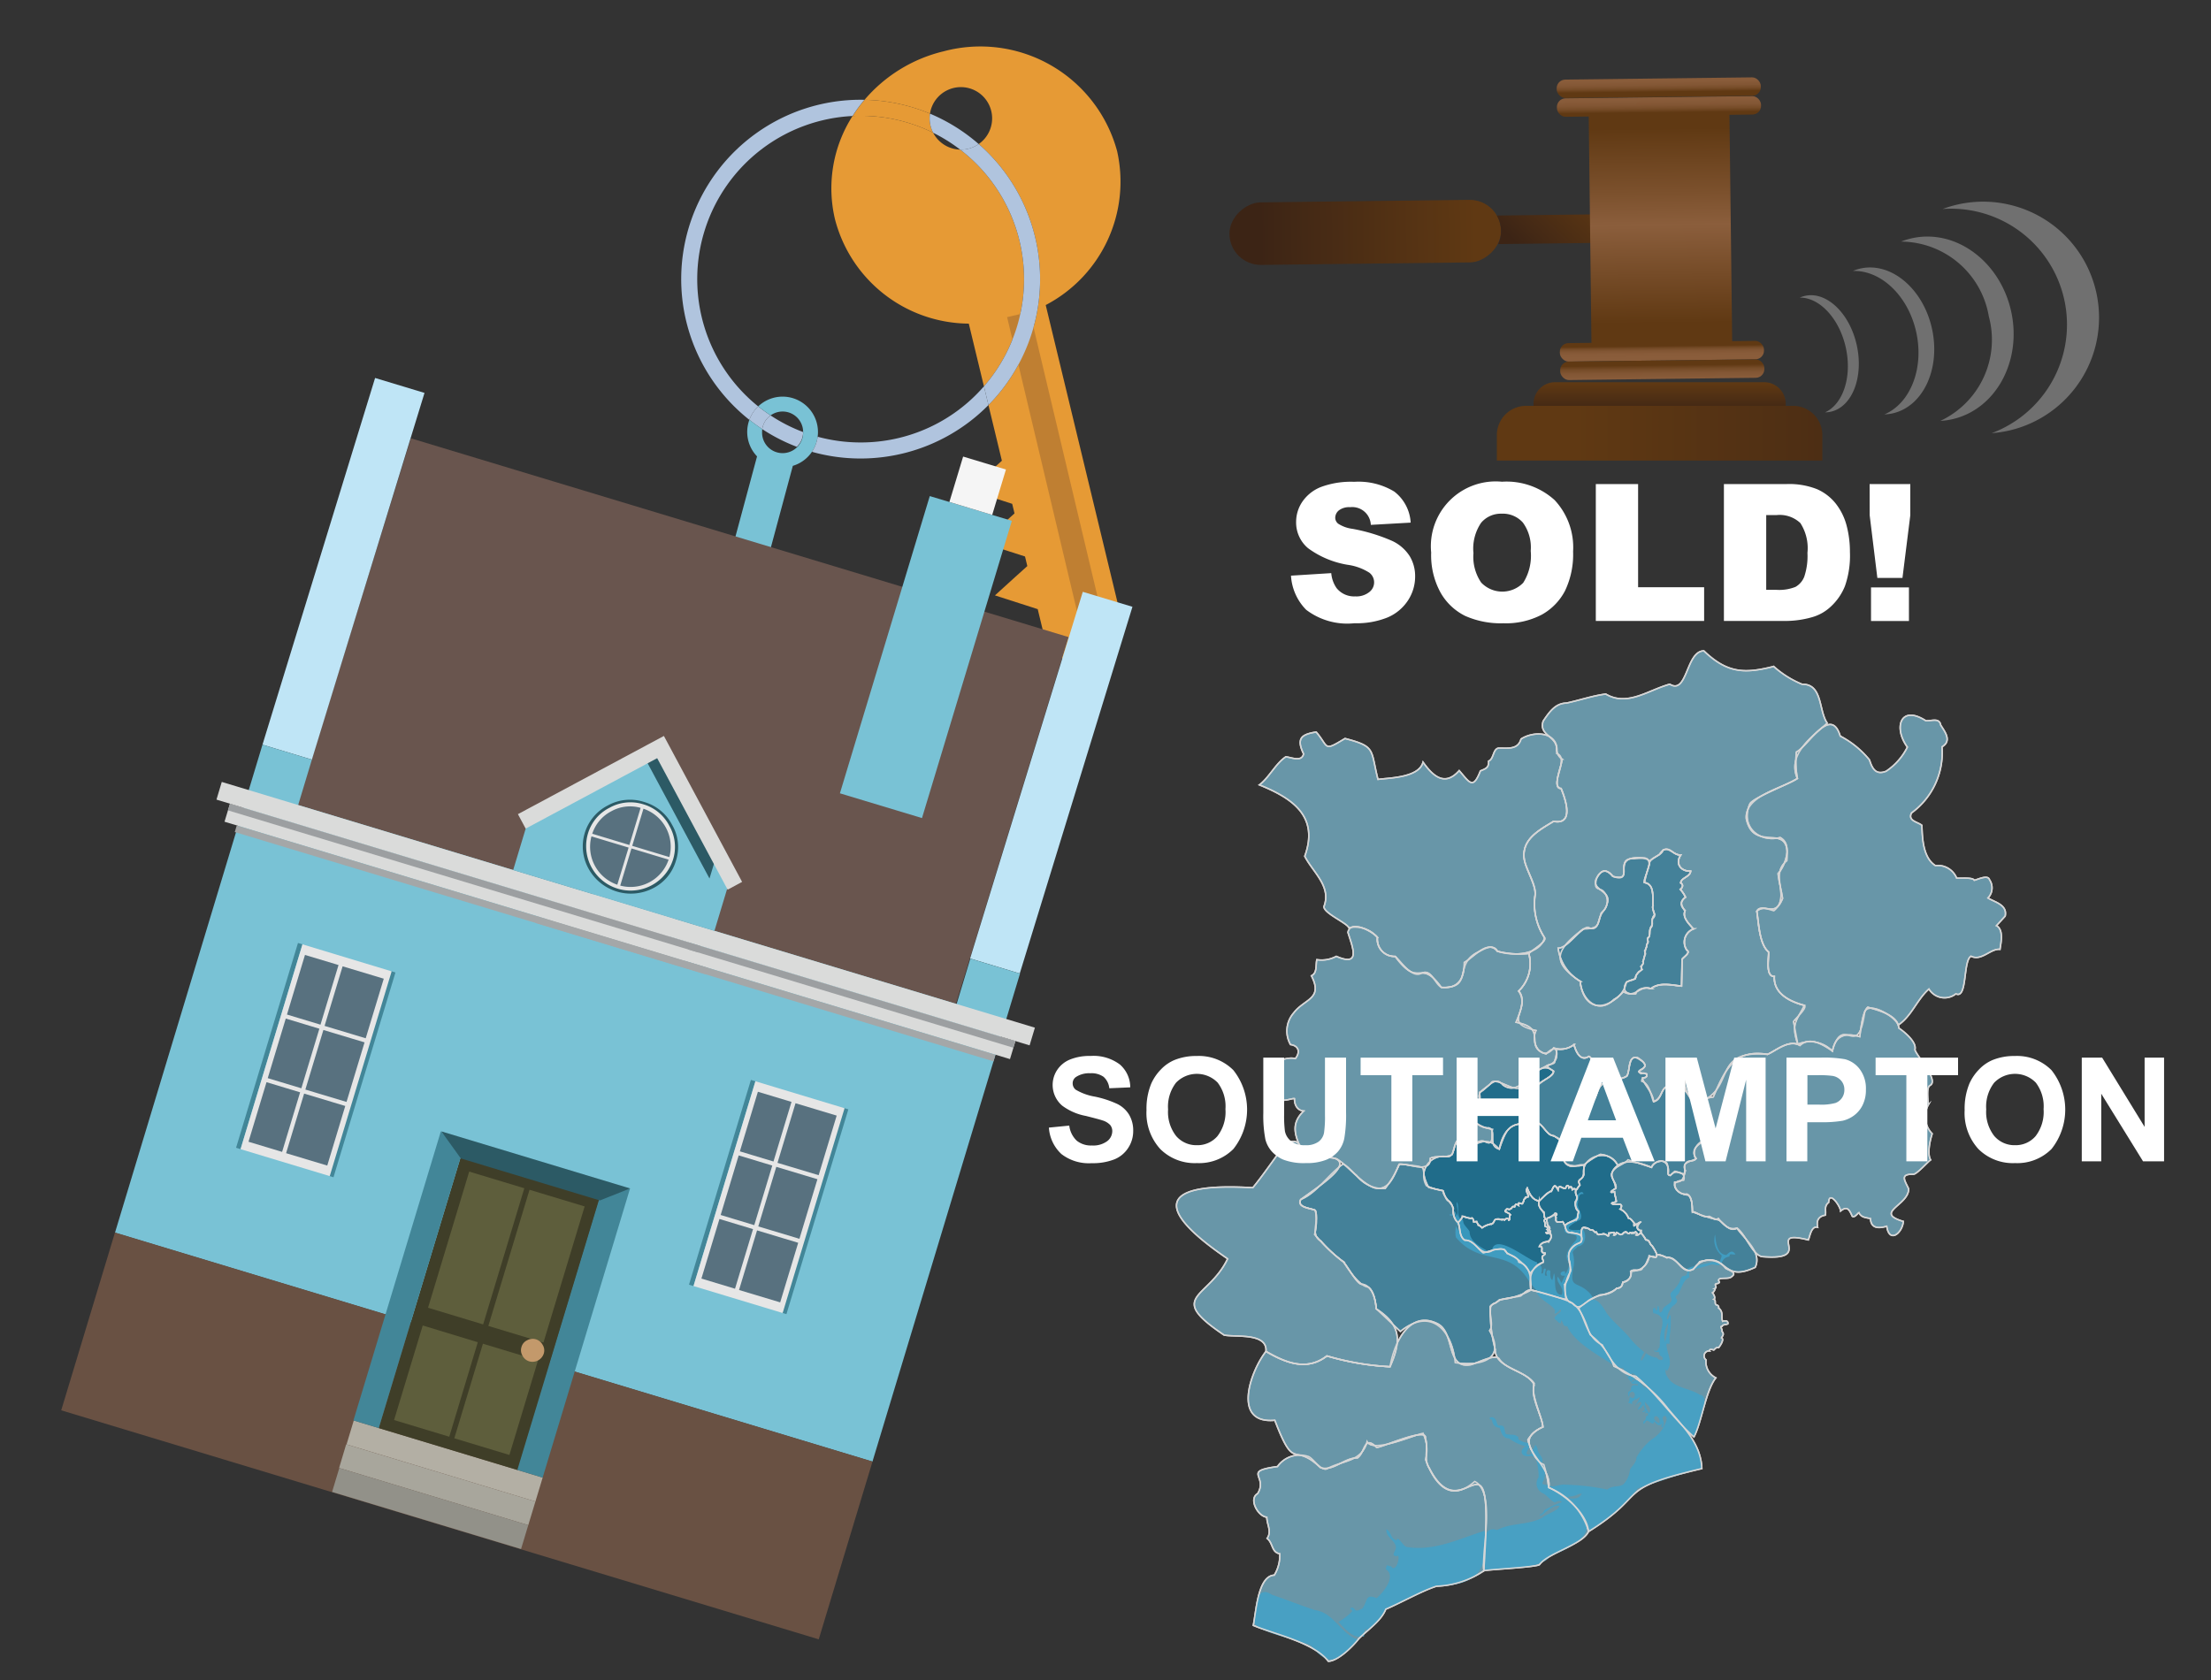 <svg xmlns="http://www.w3.org/2000/svg" xmlns:xlink="http://www.w3.org/1999/xlink" width="125" height="95" viewBox="0 0 125 95"><rect x="0" y="0" width="125" height="95" fill="#333333" stroke="none"/><defs><style>.cls-1,.cls-2{opacity:0.8;}.cls-2{fill:#42beee;}.cls-3{fill:#4995b3;}.cls-3,.cls-4,.cls-5,.cls-6{stroke:#fff;stroke-miterlimit:10;stroke-width:0.08px;}.cls-4{fill:#1b7aa0;}.cls-5{fill:#76afc6;}.cls-11,.cls-6{fill:none;}.cls-7{isolation:isolate;}.cls-41,.cls-8{fill:#fff;}.cls-9{fill:#e69a35;}.cls-10{fill:#b0c4de;}.cls-12{fill:#79c2d5;}.cls-13{fill:#bf7f32;}.cls-14{fill:#69554e;}.cls-15{fill:#bfe5f6;}.cls-16{fill:#695143;}.cls-17{fill:#f5f5f5;}.cls-18{fill:#428698;}.cls-19{fill:#e6e6e6;}.cls-20{fill:#58717f;}.cls-21{fill:#b3afa4;}.cls-22{fill:#a8a69c;}.cls-23{fill:#929189;}.cls-24{fill:#3f3e28;}.cls-25{fill:#5e5e3c;}.cls-26{fill:#c3996b;}.cls-27{fill:#2c5a65;}.cls-28{fill:#dadbda;}.cls-29{fill:#a4a7a8;}.cls-30{fill:#9c9fa1;}.cls-31{fill:url(#linear-gradient);}.cls-32,.cls-38,.cls-39,.cls-41{fill-rule:evenodd;}.cls-32{fill:url(#linear-gradient-2);}.cls-33{fill:url(#linear-gradient-3);}.cls-34{fill:url(#linear-gradient-4);}.cls-35{fill:url(#linear-gradient-5);}.cls-36{fill:url(#linear-gradient-6);}.cls-37{fill:url(#linear-gradient-7);}.cls-38{fill:url(#linear-gradient-8);}.cls-39{fill:url(#linear-gradient-9);}.cls-40{opacity:0.3;}</style><linearGradient id="linear-gradient" x1="-873.385" y1="-4032.864" x2="-873.385" y2="-4020.641" gradientTransform="translate(950.569 4039.716)" gradientUnits="userSpaceOnUse"><stop offset="0" stop-color="#603913"/><stop offset="0.791" stop-color="#442915"/><stop offset="1" stop-color="#3c2415"/></linearGradient><linearGradient id="linear-gradient-2" x1="117.392" y1="-168.458" x2="117.392" y2="-163.165" gradientTransform="translate(-111.206 49.518) rotate(44.312)" xlink:href="#linear-gradient"/><linearGradient id="linear-gradient-3" x1="-1250.2" y1="3025.057" x2="-1250.2" y2="3036.075" gradientTransform="translate(1154.101 -3017.785) scale(0.848 1)" gradientUnits="userSpaceOnUse"><stop offset="0" stop-color="#603913"/><stop offset="0.333" stop-color="#7c512d"/><stop offset="0.495" stop-color="#8b5e3c"/><stop offset="1" stop-color="#603913"/></linearGradient><linearGradient id="linear-gradient-4" x1="-881.427" y1="-3939.022" x2="-879.948" y2="-3939.022" gradientTransform="matrix(0, 1, -0.848, 0, -3246.676, 886.327)" gradientUnits="userSpaceOnUse"><stop offset="0" stop-color="#8b5e3c"/><stop offset="0.513" stop-color="#895c3a"/><stop offset="0.712" stop-color="#825634"/><stop offset="0.856" stop-color="#764c28"/><stop offset="0.974" stop-color="#653d18"/><stop offset="1" stop-color="#603913"/></linearGradient><linearGradient id="linear-gradient-5" x1="-882.35" y1="-3939.022" x2="-881.117" y2="-3939.022" gradientTransform="matrix(0, 1, -0.848, 0, -3246.689, 886.327)" xlink:href="#linear-gradient-4"/><linearGradient id="linear-gradient-6" x1="-865.79" y1="-3939.022" x2="-866.74" y2="-3939.022" gradientTransform="matrix(0, 1, -0.848, 0, -3246.51, 886.326)" xlink:href="#linear-gradient-4"/><linearGradient id="linear-gradient-7" x1="-864.201" y1="-3939.022" x2="-865.693" y2="-3939.022" gradientTransform="matrix(0, 1, -0.848, 0, -3246.497, 886.325)" xlink:href="#linear-gradient-4"/><linearGradient id="linear-gradient-8" x1="93.826" y1="23.419" x2="93.826" y2="21.643" gradientUnits="userSpaceOnUse"><stop offset="0" stop-color="#3c2415"/><stop offset="1" stop-color="#603913"/></linearGradient><linearGradient id="linear-gradient-9" x1="115.343" y1="24.494" x2="89.023" y2="24.494" xlink:href="#linear-gradient-8"/></defs><g id="Layer_1" data-name="Layer 1"><g class="cls-1"><path id="lakepath" class="cls-2" d="M75.107,91.163l.01-.04C75.561,91.318,75.138,91.653,75.107,91.163Zm6.387-4.222.03-.059C81.74,87.343,81.327,87.509,81.494,86.941Zm.947-.917c.107-.113.167-.214.314-.107.071-.026.244-.168.2.011.138.126.2-.191.364-.176-.057.238-.211.6-.5.394C82.746,86.015,82.328,86.219,82.441,86.024Zm4.709-1.186c.09-.145.187.042.1.13-.169.028-.183.246-.354.235C86.605,85.086,87.052,84.939,87.15,84.838Zm-5.578-3.51a1.465,1.465,0,0,0,.54-.215c-.008-.2.141-.109.247-.044a.819.819,0,0,1-.895.288Zm2.478-1.094c-.146,0-.141-.155-.1-.24a.719.719,0,0,0,.3.159C84.193,80.265,84.138,80.167,84.05,80.234Zm5.963-2.774c.171.059.39.056.457.252-.2-.014-.494-.058-.617.154.01-.173.036-.321-.2-.34C89.691,77.372,89.9,77.429,90.013,77.46Zm-12.5-11.45c.1-.121-.122-.136-.2-.09-.566.04.223-.5.363.012.051.156-.258.211-.326.366C77.057,66.4,77.385,66.043,77.509,66.01Zm11.274-.788c.069-.032.183-.064.228.019a.549.549,0,0,1-.287.024Zm1.164-.367c.058.034,0,.128,0,.19C89.807,65.15,89.821,64.8,89.947,64.855ZM78.055,63.431c-.252.33-.253-.265-.054-.391C78.07,63.161,77.871,63.368,78.055,63.431Zm16.457-1.756c.047-.086.322-.3.174-.378.193-.153.072.318-.009.4C94.523,61.9,94.145,61.838,94.512,61.675ZM80.675,58.527c.117,0,.192.332.117.371C80.6,58.9,80.44,58.668,80.675,58.527Zm.5.2-.147-.071c.174-.07.564-.4.631-.134C81.485,58.516,81.342,58.7,81.175,58.732Zm23.172-8.679c-.056-.094-.013-.447.2-.355C104.473,49.828,104.6,50.214,104.347,50.053Zm-23.355-.572c.3-.229.1.4-.081.218A.191.191,0,0,1,80.992,49.481Zm23.832.28c-.209-.238.513-.13.654-.241C105.531,49.742,105.008,49.718,104.824,49.761Z"/><g id="districtpaths"><path id="SO-14_districtpath" data-name="SO-14 districtpath" class="cls-3" d="M87.558,70.229c.051-.13.2-.306.092-.424-.033-.1.038-.209-.073-.253.145-.138-.136-.254-.1-.382-.01-.142-.113-.317.138-.317.031-.109.161-.031.187-.14.084-.033.09-.135.2-.092.08.128-.19.088-.018.212-.08.294.113.3.368.246.268.439.054.629.68.661.338-.014.585.358.241.562a.824.824,0,0,0-.542.472c-.131.321.054.749.077,1.105a2.019,2.019,0,0,0-.266,1.585c-.289-.009-1.706-.475-2-.517-.11-.611,0-1.356.685-1.564.069-.1-.087-.182-.037-.3-.009-.088.162-.113.165-.219-.368.045-.022-.38-.329-.381A.46.46,0,0,1,87.558,70.229Z"/><path id="SO-15_districtpath" data-name="SO-15 districtpath" class="cls-4" d="M83.316,69.1c.2-.079.2.037.257.186a.386.386,0,0,1,.221.144,1.326,1.326,0,0,1,.571-.223c.128-.072.089-.276.25-.254a.75.75,0,0,1,.309.034c.045-.109.081.022.139,0,.067-.069.2-.143.239.008.088.006,0-.236.09-.3-.083-.115-.244-.1-.3-.224.158-.2.183-.023.293-.108.107,0,.089-.19.244-.118.074-.189.091-.165.229-.081-.035-.223.043-.1.2-.091.1-.081.061-.266.179-.307-.043-.113.182-.042.183-.13-.069-.175-.17-.273-.074-.448.129.318.258.63.674.739a.565.565,0,0,0,.281.612c.01.119-.006.321.089.41-.123.03-.08.1-.036.185-.006.149-.059.258.139.231.046.066.016.117-.037.162.121.059.094.163-.032.183.113.125.217-.15.272.172.008.471-.507.225-.659.6.27-.028.038.29.18.341.219.059.151.1-.02.214-.04.133.095.231.041.343a2.029,2.029,0,0,0-.723.621,2.645,2.645,0,0,0-1.318-1.12c-.118-.38-.452-.216-.748-.215-.754.526-.96-.542-1.635-.537-.332-.22-.237-.679-.379-1,.127-.059.229-.389.336-.343.074.077.243.052.349.115C83.3,68.829,83.288,68.977,83.316,69.1Z"/><path id="SO-16_districtpath" data-name="SO-16 districtpath" class="cls-4" d="M81.924,67.921c-.183.015-.279-.475-.345-.585a3.694,3.694,0,0,1-.933-.282A1.1,1.1,0,0,1,81.81,65.41c.509.03.324-1,.767-.974.807.838,1.227-.531,2.185.542.519-1.513.65-1.365,2.04-1.538.357.09.554.511.833.723.2.09.514.143.631.38.858.294-.315,1.1.47,1.386.215.113.653-.159.819-.037-.041.331.053.684-.248.826-.128.11.089.271-.027.335-.056.054-.079.154-.124.216-.095-.009-.165-.1-.257,0-.032-.135-.051-.215-.189-.105-.032-.192-.153-.148-.185.016-.141.1-.393-.281-.434.091-.2-.383-.258-.175-.378.109-.307.042-.45.35-.678.514-.39.016-.575-.43-.693-.712-.129.191.078.3.057.492-.043,0-.207.009-.166.086-.118.041-.075.226-.179.307-.155-.005-.231-.133-.2.091-.14-.084-.156-.108-.23.081-.155-.072-.136.12-.244.118-.038.1-.224-.094-.224.071-.052,0-.082.038-.058.087a.706.706,0,0,1,.29.174c-.084.062,0,.3-.09.3-.035-.151-.172-.077-.239-.008-.175-.082-.272.045-.314-.052-.318-.009-.2.11-.392.275a1.24,1.24,0,0,0-.563.218c-.148-.127-.261-.179-.306-.348-.251.062-.125-.086-.256-.2-.2.056-.376-.078-.553-.1.014.1-.174.285-.25.349C82.029,68.814,82.3,68.251,81.924,67.921Z"/><path id="SO-17_districtpath" data-name="SO-17 districtpath" class="cls-4" d="M87.506,69.386c-.27-.025-.1-.147-.2-.342-.03-.095.14-.086,0-.214.062-.384-.407-.493-.3-.9a4.133,4.133,0,0,1,.72-.615c.15-.292.156-.365.355-.035.042-.372.293.011.434-.091.032-.164.153-.208.185-.016.137-.111.158-.029.189.105.324-.209.087.239.275.38-.036.263-.229.611.083.856-.056.142-.022.311-.109.433a3.005,3.005,0,0,0-.594.3c-.149.092-.115-.111-.2-.163a1.43,1.43,0,0,1-.3.02c-.159-.076-.009-.14-.119-.377.144.016.093-.117-.013-.117-.078.145-.217.145-.3.248-.277,0-.122.205-.141.361.031.1.225.218.1.338.2.061-.107.292-.157.157C87.664,69.624,87.427,69.639,87.506,69.386Z"/><path id="SO-18_districtpath" data-name="SO-18 districtpath" class="cls-4" d="M88.534,69.517c-.239-.457.54-.36.675-.681-.045-.117.045-.213.048-.326a.724.724,0,0,1-.2-.552c.178-.163.1-.316.026-.484-.043-.176.149-.328.241-.464-.22-.343.2-.316.221-.613-.2-1.023,1.476-1.527,1.914-.5-.641.526-.141.777-.119,1.306-.138.072-.478.3-.069.186.021.209.088.364.1.537.018.073-.212.039-.253.122.149.165.746-.138.485.327a.909.909,0,0,1,.458.5c.176.043.232.2.347.311-.048.013-.031.091-.029.125.016,0,.342-.217.361-.207-.431.4.005.342.035.622-.089.038-.371.22-.231.006-.093-.133-.085-.06-.17-.007-.054-.044-.069-.038-.1.017-.062,0-.1-.109-.151,0-.077.045-.135-.04-.187-.088-.135,0-.21.147-.312.165-.078-.032-.152-.088-.235-.13-.041.062-.054.155-.155.155.153-.264-.161-.112-.271-.117,0,.382-.191-.082-.382.075-.154-.045-.279.077-.332-.136-.1.041-.152-.07-.216-.117-.164.022-.208-.087-.347-.12-.306-.094-.256.142-.3.4a3.936,3.936,0,0,1-.529-.152C88.7,69.736,88.574,69.692,88.534,69.517Z"/><path id="SO-19_districtpath" data-name="SO-19 districtpath" class="cls-3" d="M92.184,71.9c.134.339-.154.525-.44.607-.027.2-.112.33-.338.337-.469.442-1.2.322-1.725.8-.314.242-.5.4-.8.042-.419-.052-.391-.749-.433-1.041a1.642,1.642,0,0,0,.293-1.319c-.21-.528.176-.913.64-1.086.142-.214-.163-1,.289-.782.064-.076.186.088.28.1.11-.016.157.059.223.13.086-.039.118.033.14.108.092.072.324-.071.395,0,.18.006.243.254.259-.061.067.019.275-.111.327.015-.1.111-.035.116.064.049.038-.269.229.211.447-.088.151-.134.25.167.362-.014.068.007.108.112.151,0,.093.09.089,0,.151-.038.084.058.095.095.032.179a.152.152,0,0,0,.172-.053c.188-.118.284.2.373.333.245,0,.191.238.352.329.1.189.353.434.224.657-.576-.232-.367.29-.748.567C92.813,71.978,92.361,71.7,92.184,71.9Z"/><path id="SO-20_districtpath" data-name="SO-20 districtpath" class="cls-5" d="M83.484,53.879c-1.322.723-.161,2.023-1.995,1.957-.391-.217-.564-1.072-1.128-.8-.519.31-1.18-.675-1.48-.951a.97.97,0,0,1-1.007-1.077,1.679,1.679,0,0,0-1.614-.544c-.122-.284-1.426-.825-1.411-1.2.439-1.146-.631-1.945-1.085-2.846.813-2.246-.669-3.267-2.567-4.035.545-.4.929-1.218,1.5-1.589.3.033.906.312,1-.165-.4-.843-.168-1.1.716-1.235.736.867.379,1.122,1.628.366,1.761.46,1.434.612,1.863,2.312.682-.088,2.321-.1,2.548-.974.559.79,1.232,1.4,2.044.477.6.694.781,1.086,1.2.016.3-.125.484-.173.461-.551.3-.122.238-.652.545-.735.506-.018,1.11.121,1.29-.515.766-.5,2.184-.409,2.025.817.76.265-.468,1.814.246,1.978.247.6.758,2.081-.426,1.861-.792.488-1.811,1-1.661,2.112.078.607.7,1.48.617,2.067a3.46,3.46,0,0,0,.531,2.391c-.226.992-1.815,1.078-2.665.775C84.388,53.3,83.82,53.733,83.484,53.879Z"/><path id="SO-21_districtpath" data-name="SO-21 districtpath" class="cls-5" d="M93.1,60.728c-1.28-.2.686-.168-.528-.926-.563-.09-.39.686-.589,1.035-.175.157-1.028.377-.733-.1-.074-.023-.215-.07-.18-.175a1,1,0,0,0-.466.182c-.128-.574.354-.759-.416-.581-.229-.074-.173-.356-.362-.428-.47.328-.755-.3-.838-.665a1.17,1.17,0,0,1-1.148.182c-.637.866-1.36-.272-1-.977-2-.459-.252-1.089-.984-2.231a2.143,2.143,0,0,0,.576-2.121c.107-.148,1.06-.684.884-.906a3.473,3.473,0,0,1-.531-2.391c.069-.584-.528-1.459-.617-2.067-.139-1.116.863-1.621,1.661-2.112,1.186.221.672-1.261.426-1.861-.56.036.1-1.448.054-1.663A.731.731,0,0,1,88,42.267c-.066-.66-1.013-.7-.756-1.492.333-.486.675-1.006,1.311-1.018.724-.151,1.488-.418,2.228-.511,1.217.722,2.387-.218,3.619-.557,1,.62.913-1.873,1.927-1.884,1.318,1.267,2.3,1.3,3.948.88a5.5,5.5,0,0,0,1.607,1.008c1.172-.022.927,1.5,1.421,2.2-.873.789-2.279,1.759-1.687,3.129-.856.575-2.979.96-2.891,2.269.443,2.058,2.56,0,2.294,2.387-1.012.794.249,2.03-.735,2.824-.265-.061-.812-.314-.964.028.094.619.144,1.873.663,2.3.021.261-.194,1.422.335,1.386-.059.959.9,1.456,1.7,1.637.162.167-.57.8-.619.921l.243,1.283c-.618-.194-1.255.355-1.72.569-3.3-.3-1.649,2.059-4.077,2.784a1.755,1.755,0,0,1-.423-2.134c-.7-.57-1.031.543-.957,1.117-.6,0-.452.749-.987.9-.153-.358-.24-1.039-.664-1.145C92.785,60.849,93.169,61.014,93.1,60.728Zm.224-4.818c.51-.384,1.167-.2,1.738-.146l.03-1.516c.06-.116.5-.37.274-.506a.8.8,0,0,1,.368-1.209c-.22-.252-.663-.669-.465-1.049-.3-.246-.29-.505.018-.747a1.755,1.755,0,0,0-.3-.445c.133-.095.2-.258.028-.357,0-.294.531-.34.561-.671-.566.022-.881-.428-.558-.914-.511-.006-.783-.694-1.207-.022-.172.1-.4.267-.569.371-.16-.23-.645-.153-.874-.137-1.137-.076.045,1.429-1.186,1-.446-.646-1-.127-.96.488-.019.246.3.2.426.345a.809.809,0,0,1,.069,1.038c-.6.728-.021,1.076-1.212,1.1-1.4,1.1-1.952,1.777-.167,2.956.2,1.682,1.41,1.738,2.439.586C92.467,56.483,92.676,55.683,93.326,55.91Z"/><path id="SO-22_districtpath" data-name="SO-22 districtpath" class="cls-3" d="M93.156,53.3c-.09.134-.046.344-.173.461a1.051,1.051,0,0,1-.105.618c.059.116-.038.208-.112.276.111.148.017.236-.123.3-.073.117-.207.241-.186.4a2.017,2.017,0,0,0-.512.192,1.342,1.342,0,0,1-.7.97c-.9.885-1.834.02-1.906-1.031a2.529,2.529,0,0,1-1.249-1.871c.529.012,1.193-1.094,1.676-1.179.607.293.619-.432.766-.812a.9.9,0,0,0,.318-.5c.3-.794-.909-.752-.6-1.437.3-.512.506-.6.931-.131,1.426.368-.335-1.238,1.783-1.039.647.094-.068,1.084,0,1.387.819.17.265,1.316.595,1.809-.25.232-.055.52-.237.725-.088.18-.026.377-.1.541C93.063,53.091,93.211,53.159,93.156,53.3Z"/><path id="SO-23_districtpath" data-name="SO-23 districtpath" class="cls-3" d="M93.1,53.536c-.047-.112.039-.139.063-.219.045-.09-.044-.188-.022-.242.216-.148.068-.41.188-.61.156-.171.038-.326.1-.535.294-.153-.112-.588.033-.72-.048-.4.1-1.245-.492-1.3a7.565,7.565,0,0,1,.287-1.05c-.038-.383.653-.418.768-.795.436-.2.569.325,1,.281-.324.486-.007.935.558.914-.03.332-.559.377-.562.671.171.1.105.26-.027.357a1.755,1.755,0,0,1,.3.445c-.387.277-.2.506-.031.793-.172.354.28.772.478,1a.8.8,0,0,0-.367,1.209c.227.133-.216.394-.275.506l-.03,1.516c-.569-.053-1.23-.238-1.738.146-.257-.109-.768-.006-.856.292-.482.058-.825-.146-.525-.645.175-.149.584-.092.539-.385a1.184,1.184,0,0,1,.353-.341c-.121-.162,0-.214.06-.356a1.22,1.22,0,0,1,.123-.521A.556.556,0,0,1,93.1,53.536Z"/><path id="SO-24_districtpath" data-name="SO-24 districtpath" class="cls-5" d="M99.987,53.826c-.534-.433-.55-1.673-.663-2.3.526-.475,1.012.383,1.455-.719-.055-.418-.22-.991-.253-1.409.425-.468.829-1.665.116-2.036-1.238.3-2.274-.655-1.708-1.913.228-.369,2.285-1.141,2.686-1.431a4.916,4.916,0,0,1-.059-1.494c.651-.321,1.941-2.676,2.479-.9a5.26,5.26,0,0,1,1.653,1.347c.159.508.366.868.941.639a3.514,3.514,0,0,0,1.2-1.363c-.8-1.09-.4-2.422,1.045-1.49.314.024.762-.194.841.246.252.4.637.892.073,1.229a4.229,4.229,0,0,1-1.727,3.74c-.219.454.359.5.591.7.019.739.069,1.84.762,2.275a1.149,1.149,0,0,1,1.2.705c.161.031.907-.063,1,.125.165-.031.77-.341.859-.032a.824.824,0,0,1-.087,1.035c.364.23,1.114.376.973,1.024l-.494.542c.422.214.253.981.2,1.338-.525-.063-1.05.69-1.64.386-.458.27-.193,2.442-.853,2.13a1.03,1.03,0,0,1-1.523-.273c-.668.579-.981,1.542-1.743,2.041-.146-.468-1.609-1.348-1.884-.759-.4,2.892-1.2-.006-1.837,2.228a1.742,1.742,0,0,0-1.949-.386c-.4-1.2-.07-1.317.377-2.2-.8-.215-1.763-.648-1.706-1.638C99.774,55.222,100.036,54.121,99.987,53.826Z"/><path id="SO-30_districtpath" data-name="SO-30 districtpath" class="cls-3" d="M92.788,69.58c-.348.006-.216-.325-.039-.474-.019-.01-.345.2-.361.207,0-.034-.019-.112.029-.125-.114-.111-.171-.268-.347-.311a.906.906,0,0,0-.458-.5c.26-.465-.335-.161-.485-.327.042-.083.271-.05.253-.122-.017-.173-.084-.328-.1-.537-.406.114-.067-.118.069-.186.108-.242-.331-.59-.224-.869.175-.414.648-.458.914-.754l1.331.427c.045-.338.906-.53.91-.1.03.119-.041.552.152.563.23-.362.926-.2.757.273-.958.036-.391.818.25.829.228.142.238.686.243.95a12.5,12.5,0,0,0,1.346.439c.382-.012.643.766,1.174.49.459.646,1.431,1.357,1.03,2.212-1.883.883-1.49-.763-3.141-.32-.771,1.16-1.029-.084-1.793-.25-.174.034-.4-.185-.62-.142a2.412,2.412,0,0,0-.275-.513c-.164-.089-.1-.329-.352-.329C92.988,69.905,92.744,69.8,92.788,69.58Z"/><path id="SO-31_districtpath" data-name="SO-31 districtpath" class="cls-5" d="M95.745,71.769a1.074,1.074,0,0,1,1.8-.069c.147.138.725.237.345.5-.181.187-.9-.053-.684.3-.018.09-.157.074-.217.114-.051.067.1.178-.025.243a.334.334,0,0,1-.148.246c.074.088.194.309.078.369.144.058.02.228.131.314.091.01.174.091.136.18.3.219.127.535.232.752.126-.055.33-.042.294.143-.1.056-.3.029-.326.142-.162-.024.05.2-.011.277.141.161.055.237-.023.369.169.08-.049.412-.156.553-.166-.008-.169.036-.281.139-.065-.024-.26-.076-.247.051a.283.283,0,0,0-.191.506,1.008,1.008,0,0,0,.556,1.016c-.568.706-.808,2.523-1.239,3.341-1.141-1-2.125-2.47-3.283-3.425-1.022-.118-1.454-.993-1.907-1.786-.808-.357-.944-1.35-1.328-2.066a4.594,4.594,0,0,1,1.21-.756,1.339,1.339,0,0,0,.946-.369c.226-.007.313-.132.338-.337.4-.069.462-.345.489-.645a.935.935,0,0,0,1-.86c.129.025.447.209.441-.054a1.044,1.044,0,0,1,.558.17C94.861,70.98,95.024,72.138,95.745,71.769Z"/><path id="SO-32_districtpath" data-name="SO-32 districtpath" class="cls-5" d="M96.793,64.1c-.132-1.095-2.144-1.686.068-2.07.667-1.52,1.167-2.724,3.07-2.409.477-.206,1.227-.878,1.826-.5.564-.537,1.342-.03,1.844.314.159-.9.73-1.049,1.541-.812.052-.352.146-1.418.456-1.669.554.169,1.709.434,1.755,1.182.3.2,1.026.791.91,1.216.041.3,1.42,1.769.836,2.036-.2.128-.083.895-.078,1.087a1.377,1.377,0,0,0,.217,1.634c-.114.344-.3,1.149-.086,1.48-.156.1-.791.827-.988.815-.773-.022-.471.354-.258.819.022.933-2,1.342-.3,1.844-.055.677-.8,1.26-.939.274-.462.137-.892.131-.92-.433-.249-.058-.526-.056-.652-.334-.085.05-.248.307-.38.2-.163-.368-.275-.6-.656-.293-.013-.27-.645-1.188-.675-.485-.278.218-.128.472-.186.719-.395.064-.515.313-.436.686-.36-.095-.432.5-.527.715-2.559-.633.5,1.217-2.644.942-.547-.166-.871-1.2-1.39-1.616-.437.162-.791-.207-1.051-.535-.165.112-.389-.07-.53-.125-.338.1-.656-.231-.939-.27-.008-.3-.005-.861-.309-.988a.614.614,0,0,1-.693-.683c.516.009.488-.256.606-.646-.26-.5.343-.506.608-.683C95.388,64.748,96.534,64.592,96.793,64.1Z"/><path id="SO-40_districtpath" data-name="SO-40 districtpath" class="cls-3" d="M82.81,70.132c.461-.039.711.481,1.048.715.353-.079.854-.308,1.195-.183.146.349.71.294.816.712.678.168.7,1.013.68,1.571-.228-.028-.421.22-.571.338-.318.088-1.214.118-1.413.392-.662.138-.015,1.137-.347,1.568.951,1.69-.569,2.016-1.947,1.811-.179-1.853-1.379-3.159-3.1-1.764l-1.365-1.283c-.029-.332-.133-1.041-.456-1.225-.517-.061-1.15-1.039-1.406-1.444a6.57,6.57,0,0,1-1.265-1.162c-.647-.327-.076-1.189-.321-1.737-.211-.117-1.081-.155-.824-.614.883-.347,1.607-1.452,2.372-1.989.139-.068.655.543.778.61a1.89,1.89,0,0,0,1.626.758,6.684,6.684,0,0,0,.811-1.387c2.062.241.952.036,1.642,1.314.082.05.756.175.813.2.048.4.482.652.586.99a.9.9,0,0,0,.266.809C82.574,69.452,82.477,69.912,82.81,70.132Z"/><path id="SO-41_districtpath" data-name="SO-41 districtpath" class="cls-5" d="M70.854,91.912c.158-.708.246-2.8,1.188-2.842a2.144,2.144,0,0,0,.311-1.208c-.474-.083-.375-.6-.716-.869.275-.39-.012-.778-.02-1.2-.5-.043-1.043-1.037-.517-1.333.612-1-.9-1.253,1.123-1.531a1.54,1.54,0,0,1,1.722-.576c.27.062.688.8,1.05.713.9-.5,1.993-.381,2.294-1.553.342.688,2.694-.4,3.166-.462a2.167,2.167,0,0,1,.144,1.485c.52,1.389,1.387,2.457,2.773,1.237,1.223.571.367,3.97.521,5.051a5.11,5.11,0,0,1-2.677.872c-.832.264-2.03.945-2.872,1.3-.247.657-1.059,1.195-1.525,1.671-.359.457-1.173,1.258-1.721,1.274C74.284,92.87,72.051,92.414,70.854,91.912Z"/><path id="SO-42_districtpath" data-name="SO-42 districtpath" class="cls-5" d="M86.381,81.417c.1.437.434,1.238.9,1.4a6.581,6.581,0,0,1,.274,1.3c.894.4,2.15,1.421,2.253,2.483-.322.744-2.278,1.209-2.763,1.863-.038.156-3.015.293-3.156.36.61-9.075-1.111-1.925-3.081-5.8-.339-.466-.047-1.171-.22-1.69.134-.69-2.6.589-2.767.509-.722-.716-.615.264-1.078.6-.735-.016-1.38.779-2.089.552-1.569-1.515-1.427.342-2.582-2.68-2.445.224-1.377-2.78-.5-3.895,1.081.641,2.345,1.128,3.445.256a15.2,15.2,0,0,0,3.572.61c.191-1.237,1.047-3.214,2.64-2.453,1.066.477.48,2.578,1.889,2.344.236-.01,1.5-.713,1.667-.3.482.643,1.6.7,1.961,1.451-.267.59.469,1.8.483,2.368A1.859,1.859,0,0,0,86.381,81.417Z"/><path id="SO-43_districtpath" data-name="SO-43 districtpath" class="cls-5" d="M75.894,71.32c.2.075.836,1.4,1.136,1.3.595.119.738.9.779,1.392,1.419.931,1.418,1.8.779,3.271a15.287,15.287,0,0,1-3.571-.61c-1.159.885-2.326.385-3.445-.256.091-1.074-1.757-.79-2.367-.921-3.318-2.233-.9-2.02.2-4.314-4.277-2.919-3.813-4.332,1.423-4.02.639-.774,1.277-1.745,1.905-2.545.985-.307.6.445,1.337.791,3.437-.183.737,1.493-.53,2.422-.237.468.585.487.824.614a3.1,3.1,0,0,1-.039,1.359A11.03,11.03,0,0,0,75.894,71.32Z"/><path id="SO-45_districtpath" data-name="SO-45 districtpath" class="cls-5" d="M91.247,77.255a7.857,7.857,0,0,1,3.061,2.412c.82.985,1.86,1.954,1.907,3.379-5.064,1.19-2.911,1.375-6.4,3.557a3.814,3.814,0,0,0-2.253-2.483c.209-1.43-2.354-2.521-.33-3.428-.066-.635-.709-1.814-.5-2.47-.563-.782-2.218-.872-2.2-1.923a7.751,7.751,0,0,1-.268-2.306c-.147-.214.432-.311.509-.5a4.4,4.4,0,0,0,1.78-.546,15.394,15.394,0,0,1,2.189.655c.677.336.9,1.214,1.16,1.871A4.087,4.087,0,0,1,91.247,77.255Z"/><path id="SO-50_districtpath" data-name="SO-50 districtpath" class="cls-3" d="M90.038,62.3c.25-.3.252-.721.528-.984-.4-.323.158-.738.506-.75-.035.105.106.152.18.175-.3.474.558.254.733.1.176-.321.078-1.276.625-.983,1.029.6-.357.595.18.855.328-.142.467.261.075.232-.045.237.577.783.622,1.351.429-.093.411-.637.678-.82.538.009.18-.742.486-1.048.859-1.066.738.6.5,1.113a2.968,2.968,0,0,1,.755,1.348c.484.258,1.22,1.092.627,1.576-.465-.028-.979.643-.647,1.058-.135.171-.378.083-.523.2-.242.195-.039.451-.164.675l-.5-.164c-.1.046-.287.36-.393.157.146-.8-.6-.984-.94-.379-.582-.244-1.379-.492-1.9-.11a1.213,1.213,0,0,0-.99-.624,4.429,4.429,0,0,0-.926.594c-.617.178-1.606-.023-.884-.771a.713.713,0,0,1,.2-1.034c.3-.43.832-.2.522-.861.182-.066.071-.334.277-.3A3.137,3.137,0,0,0,90.038,62.3Z"/><path id="SO-51_districtpath" data-name="SO-51 districtpath" class="cls-5" d="M80.862,65.5c.021.943-1.355.213-1.769.35-.279.641-.6,1.589-1.456,1.3-.774-.334-1.373-1.184-2.058-1.614-.572-.194-1.565.049-1.991-.493-.382-.844-.631-1.492.118-2.218-.371-.033-.526-.355-.524-.7-.124-.039-.868.285-.793-.1.185-.516.263-1.1-.268-1.4-.38-.583.658-.882,1.114-.766.287-.362.192-.726-.277-.79a1.555,1.555,0,0,1,.183-1.792c.6-.8,1.681-.772,1-2.1.344-.159.231-.631.308-.911a1.742,1.742,0,0,0,1.1-.188c1.39.6.937-.461.657-1.352.129-.724,1.358-.091,1.664.281a.97.97,0,0,0,1.007,1.077c1.416,1.9,1.357.034,2.608,1.747.986.1,1.3-.518,1.3-1.407.508-.279,1.345-1.322,1.864-.634a5.218,5.218,0,0,0,1.781.131,2.152,2.152,0,0,1-.577,2.121c.437.423.041,1.319-.143,1.766,1.893.368.35,1.358,1.7,1.791.529-.51.72-.311.491.38.065.244-.369.176-.484.308a4.275,4.275,0,0,0-1.566,1.267c-.46.027-1.134-.525-1.509-.369-.228.359-.886.483-.678.987.135.384-.428.9-.441,1.159a2.326,2.326,0,0,0,1.165.529c-.1.282.126,1-.45.686-.494-.176-.755.62-1.37-.115-.287-.1-.392.722-.474.859C81.761,65.5,81.215,65.325,80.862,65.5Z"/><path id="SO-52_districtpath" data-name="SO-52 districtpath" class="cls-4" d="M84.974,61.357c1.177.825,1.809-1.664,2.858-.786-.055.434-1.106.6-1.094,1.291-.5.276-.724.33-.2.792.858,1.91-1.214-.338-1.774,2.324-.7-.187-.112-1.054-.593-1.2-.388.036-.684-.255-.971-.456a1.862,1.862,0,0,0,.444-1.549C84.1,61.576,84.48,60.763,84.974,61.357Z"/><path id="SO-53_districtpath" data-name="SO-53 districtpath" class="cls-3" d="M90.581,60.408c.129.363-.355.629-.021.922-.3.266-.27.739-.572,1.022-.082.205-.2.566-.454.556,0,.106-.009.244-.139.267-.028.143.154.332.091.469-.243.128-.484.2-.617.441-.567.6-.3.625-1.026.138-.443-.028-.6-.7-1.041-.783a2.208,2.208,0,0,0-.493-1.05c-.463-.267.5-.39.489-.654-.069-.6,1.057-.749,1.034-1.165-.937-.571.384-.009.157-1.25a1.343,1.343,0,0,0,1-.248c.085.371.366.992.838.665.188.071.133.354.362.428C90.5,60.253,90.776,59.755,90.581,60.408Z"/></g><path class="cls-2" d="M77.026,92.526c.1.095.116-.09.093-.158L77,92.485S77.025,92.525,77.026,92.526Z"/><path class="cls-2" d="M88.545,73.464c-.02-.231-.167-.909.025-1.1a.727.727,0,0,0,.205-.594c.05-.387-.3-.933.111-1.175.039-.236.3-.239.469-.336.08-.1.161-.456-.052-.435-.3-.2-.772.023-.8-.431-.3.619.879.171.593.743-.26.272-.735.831-.422,1.209.193.13-.3,1-.177.554-.331-.067-.375.311-.02.232-.333.654-.092.407-.419.063-.094.4.4.559.237,1.025-.545.005-.293-.972-.442-1.215l-.091.386c-.146-.112-.114-.356-.113-.518-.189-.162-.277.109-.178.257-.276.085-.01-.36-.093-.385-.189-.084-.041.329-.241.264C87.469,70.5,84.782,73.119,88.545,73.464Z"/><path class="cls-2" d="M86.911,71.378c-.483-.069-2.37-1.726-2.569-.671.3-.058.73-.213.851.178A2.638,2.638,0,0,1,86.511,72c.089-.079.38-.476.493-.5C86.953,71.474,86.851,71.455,86.911,71.378Z"/><path class="cls-2" d="M82.431,69.135c.145.425.078,1.107.73,1.042.282.212.568.822.979.591-.434-.263-1.049-.548-1.058-1.131-.087-.172-.29-.313-.348-.5C82.714,68.822,82.55,68.982,82.431,69.135Z"/><path class="cls-2" d="M82.638,68.922c-.334-.016-.1-.711-.276-.954-.051.253.133.558,0,.779-.043-.1-.057-.218-.17-.266a1.187,1.187,0,0,1,.11.31,1.09,1.09,0,0,0-.145-.081C82.375,68.886,82.33,69.334,82.638,68.922Z"/><path class="cls-2" d="M88.73,69.1c.156-.023.413-.114.479-.268-.038-.1.023-.195.047-.29,0-.1-.134-.169-.166-.262.3.473-.163.692-.489.929A.449.449,0,0,0,88.73,69.1Z"/><path class="cls-2" d="M89.1,67.814a.549.549,0,0,0-.015.465c-.1-.231.129-.464.076-.642A.9.9,0,0,0,89.1,67.814Z"/><path class="cls-2" d="M89.2,67.686a.622.622,0,0,0,.053.824.973.973,0,0,0-.053.354c-.085.135-.278.155-.4.245-.463.114-.327.674.142.606.308.049.489.278.489-.182-1.08.115-.856-.188-.081-.574.137-.309-.117-.553-.16-.846.065-.223-.009-.656.34-.59C89.461,67.241,89.108,67.564,89.2,67.686Z"/><path class="cls-2" d="M89.932,73.187c-.751-.851-1.255-.182-.957-1.635a1.667,1.667,0,0,0-.064-.719c.019-.154.208-.226.287-.355.752-.077.269-1.461.206-.714.01.179.095.467-.151.557a.829.829,0,0,0-.6.676,1.723,1.723,0,0,1-.209,1.645,1.325,1.325,0,0,0,.8,1.328,4.344,4.344,0,0,1,.845-.576A1.443,1.443,0,0,1,89.932,73.187Z"/><path class="cls-2" d="M95.717,71.77c.034.018.124-.15.14-.165C95.54,71.593,95.08,71.894,95.717,71.77Z"/><path class="cls-2" d="M97.311,71.448c.143-.284.186-.325.466-.4,0-.231.214-.049.335-.126-.2-.271-.332-.108-.511.045-.536-.033-.591-.735-.637-1.159a1.127,1.127,0,0,0,.371,1.186C97.343,71.135,97.125,71.425,97.311,71.448Z"/><path class="cls-2" d="M95.826,71.751a6.512,6.512,0,0,0,.935-.249c.151-.017.364.107.481.005.2-.115-.356-.148-.46-.144-.327.119-.824.1-1.034.4Z"/><path class="cls-2" d="M92.249,77.758l.131.035C92.344,77.741,92.305,77.706,92.249,77.758Z"/><path class="cls-2" d="M96.11,78.877c-.589-.395-1.557-.384-1.872-1.081-.122-.093-.081-.578-.006-.254.4-.527,0-.964-.017-1.515.027-.1.109-.017.167-.038a1.061,1.061,0,0,0,0-.328,6.368,6.368,0,0,0,.071-1.251c-.105-.152-.094.259-.208.2a.2.2,0,0,1,0-.109,1.456,1.456,0,0,1,.27-.594c.162-.127.436-.3.221-.514-.021-.147.179-.183.2-.326.16-.292.245-.7.578-.839,0-.2-.1-.369.194-.452-.4-.028-.229.171-.419.37-.248-.021-.265.158-.338.354a2.25,2.25,0,0,1-.417.533c-.171.143-.069.286-.023.437-.031.321-.495.339-.527.651-.246.327-.13-.271-.252-.291-.055.076,0,.266-.111.277-.076-.338-.243-.058-.139.158a.579.579,0,0,1,.478.312c.11.331-.123.76-.108,1.122-.026.121.021.655-.122.524.071.137-.138.221-.218.119-.023.135.211.09.293.132.009.08-.011.15.085.2.313.206-.052.354-.215.1a1.175,1.175,0,0,1-.616-.254c-.26.618-.455.5-.1-.06a5.7,5.7,0,0,1-.727-.688c-.411-.543-.984-.959-1.393-1.507-.432-.741-.73-1.082-1.466-.428-.308.216.2.766.317,1.009a1.512,1.512,0,0,0,.882,1.187c.374.431.513,1.329,1.192,1.32.087.181.276.481.5.312.374-.048,2.558,2.821,3.5,3.579C95.917,81,96.78,78.893,96.11,78.877Zm-1.982-3a1.467,1.467,0,0,1,.186-1.082A4.983,4.983,0,0,1,94.128,75.878Z"/><path class="cls-2" d="M86.511,72a2.645,2.645,0,0,0-1.318-1.12c-.174-.508-.737-.121-1.053-.116-.411.231-.7-.379-.979-.591-.748.074-.51-.761-.815-1.155-.112.239.2.24.127.455.022.292-.1-.047-.156-.137a1.748,1.748,0,0,0-.01.627c1.461,1.745,3.033.453,4.229,2.647C86.534,72.6,86.517,72.02,86.511,72Z"/><path class="cls-2" d="M82.158,68.71a.227.227,0,0,0-.22-.019c.049.081.175,0,.243.083C82.174,68.762,82.151,68.725,82.158,68.71Z"/><path class="cls-2" d="M70.925,91.638c-.213.635,2.824,1.153,3.209,1.422,1.042,1.353,1.694.768,2.639-.338-.986-.322-1.34-1.543-2.457-1.682-.8-.262-1.605-.593-2.4-.858C70.96,89.542,70.976,91.006,70.925,91.638Z"/><path class="cls-2" d="M83.866,86.581c-1.4.455-2.819,1.145-4.314.9-.227-.008-.51-.69-.6-.382-.358-.093-.277-.483-.573-.617-.03.443.468.606.534.965.067.23-.339.5.036.557.247-.2.065.573-.072.616-.113.114-.161.034-.245-.062-.218.016-.211-.191-.285.177.579.378-.04,1.215-.518,1.637-.643-.265-.488.118-.8.581-.119.053-.256.154-.392.107-.067-.063-.134-.2-.244-.141-.16.032.057.112.058.189a3.112,3.112,0,0,1-.778.6c.372.435,1.238,1.356,1.485.471.074-.164.1-.048.1.067A3.3,3.3,0,0,0,78.344,91c.821-.382,2-.948,2.8-1.314,2.368-.014,3.017-.86,2.825-3.12Z"/><path class="cls-2" d="M87.559,84.12c.049-.255-.478-.072-.332-.325a.976.976,0,0,0-.4-1.314,3.2,3.2,0,0,1,.159,1.054.607.607,0,0,0,.287.926c.219.136.387.382.613.5.114-.045.318-.164.411-.016a5.945,5.945,0,0,0-.973.439c-.066.1-.121.227-.257.256-.093.224.312-.133.384-.186.2-.141.467-.38.717-.292-.14.3-.684.419-.965.658-.8.434-1.786.276-2.561.7-1.121-.372-.585,1.771-.747,2.3.722-.149,3.331-.05,3.734-.827C90.761,86.826,90.06,85.545,87.559,84.12Z"/><path class="cls-2" d="M86.585,81.992a.252.252,0,0,0-.09.118c.306,0-.12.27-.2.058.1-.3.425-.542-.142-.617a1.5,1.5,0,0,1-.322-.171c0-.045.044-.157-.038-.14-.166-.174-.443-.073-.656-.154-.155-.251.036-.532-.428-.47-.144-.158-.077-.438-.359-.48-.215.037-.151.088,0,.159.036.245.163.441.428.44.1.267.173.613.535.6a2.358,2.358,0,0,0,.966.445c-.263.092-.38.434-.063.546.183.063.377-.059.516.068C86.731,82.4,86.594,81.981,86.585,81.992Z"/><path class="cls-2" d="M91.943,77.705l.026.122.181-.1c-.008.005-.227-.108-.238-.112Z"/><path class="cls-2" d="M88.766,73.628a11.4,11.4,0,0,0-1.924-.614c.148.492,1.027.8,1.079,1.131-.149.3.215.022.276-.1.257.135-.535.417-.24.584.121.111.321.356.294.033.162.109.073.381.351.321.386.941,1.833,1.68,2.633,2.227A4.2,4.2,0,0,0,89.9,75.473C89.635,74.84,89.432,73.946,88.766,73.628Z"/><path class="cls-2" d="M87.177,82.692c.129-.306-.266-.479-.249-.757-.172-.486-.131.01-.339.056a1.141,1.141,0,0,0,.587.747Z"/><path class="cls-2" d="M94.309,79.667c-.569-.57-1.16-1.3-1.78-1.808-.011.04.648.62.468.64-.195-.193-.427-.674-.731-.335-.1-.092.218-.174.251-.213-.121-.231-.338-.2-.517-.06a2.348,2.348,0,0,1,.273.355c.042.028.406-.034.322.1-.293-.058-.383-.02-.395.284-.193.067-.176.151-.118.347.077-.091-.04-.238.214-.278.264.082.086.527-.116.288-.1.063-.017.275-.141.315.023.044.163.05.264.114-.138-.195.145-.244.288-.337.288-.264-.063.34-.174.412.1-.007.3-.379.389-.133-.108.2-.43.524-.006.244.146-.316.166-.015.193.151-.031.013-.2.045-.1.094a.2.2,0,0,0,.136-.053c.078.023,0,.066-.031.092.009.054.06.032.082,0,.131.026.137.174-.012.193-.023.1-.022.232-.147.279-.042.2.009.22.133.009.112-.161.419.353.466.007.191.195.211.3.457.141-.013.093-.118.123,0,.219.167-.178.061-.371.015-.547.114-.243.272-.08.224.132a1.912,1.912,0,0,1-.853,1.085,3.517,3.517,0,0,0-.852,1.025c.017.275-.25.457-.359.682a1.417,1.417,0,0,1-.379.831c-.279.176-.639.043-.894.291a13.354,13.354,0,0,0-2.388-.279c-.308-.049-.642.2-.968.039.721.612,2.218,1.409,2.281,2.609a8.815,8.815,0,0,0,2.781-2.441c1.069-.315,2.523-.856,3.623-1.116C96.166,81.622,95.129,80.65,94.309,79.667Zm-1.045.183-.025.059a1.1,1.1,0,0,1-.248-.64C93.114,79.408,93.386,79.629,93.264,79.85Zm.516.629c-.13-.074-.318-.18-.246-.348C93.709,79.928,93.923,80.4,93.78,80.479Zm-4.394,4.05c-.169.268-.494.213-.766.192.013-.133.249-.078.344-.136.155,0,.321-.161.471-.106Z"/><g id="districtpaths-2" data-name="districtpaths"><path id="SO-14_districtpath-2" data-name="SO-14 districtpath" class="cls-6" d="M87.558,70.229c.051-.13.2-.306.092-.424-.033-.1.038-.209-.073-.253.145-.138-.136-.254-.1-.382-.01-.142-.113-.317.138-.317.031-.109.161-.031.187-.14.084-.033.09-.135.2-.092.08.128-.19.088-.018.212-.08.294.113.3.368.246.268.439.054.629.68.661.338-.014.585.358.241.562a.824.824,0,0,0-.542.472c-.131.321.054.749.077,1.105a2.019,2.019,0,0,0-.266,1.585c-.289-.009-1.706-.475-2-.517-.11-.611,0-1.356.685-1.564.069-.1-.087-.182-.037-.3-.009-.088.162-.113.165-.219-.368.045-.022-.38-.329-.381A.46.46,0,0,1,87.558,70.229Z"/><path id="SO-15_districtpath-2" data-name="SO-15 districtpath" class="cls-6" d="M83.316,69.1c.2-.079.2.037.257.186a.386.386,0,0,1,.221.144,1.326,1.326,0,0,1,.571-.223c.128-.072.089-.276.25-.254a.75.75,0,0,1,.309.034c.045-.109.081.022.139,0,.067-.069.2-.143.239.008.088.006,0-.236.09-.3-.083-.115-.244-.1-.3-.224.158-.2.183-.023.293-.108.107,0,.089-.19.244-.118.074-.189.091-.165.229-.081-.035-.223.043-.1.2-.091.1-.081.061-.266.179-.307-.043-.113.182-.042.183-.13-.069-.175-.17-.273-.074-.448.129.318.258.63.674.739a.565.565,0,0,0,.281.612c.01.119-.006.321.089.41-.123.03-.08.1-.036.185-.006.149-.059.258.139.231.046.066.016.117-.037.162.121.059.094.163-.032.183.113.125.217-.15.272.172.008.471-.507.225-.659.6.27-.028.038.29.18.341.219.059.151.1-.02.214-.04.133.095.231.041.343a2.029,2.029,0,0,0-.723.621,2.645,2.645,0,0,0-1.318-1.12c-.118-.38-.452-.216-.748-.215-.754.526-.96-.542-1.635-.537-.332-.22-.237-.679-.379-1,.127-.059.229-.389.336-.343.074.077.243.052.349.115C83.3,68.829,83.288,68.977,83.316,69.1Z"/><path id="SO-16_districtpath-2" data-name="SO-16 districtpath" class="cls-6" d="M81.924,67.921c-.183.015-.279-.475-.345-.585a3.694,3.694,0,0,1-.933-.282A1.1,1.1,0,0,1,81.81,65.41c.509.03.324-1,.767-.974.807.838,1.227-.531,2.185.542.519-1.513.65-1.365,2.04-1.538.357.09.554.511.833.723.2.09.514.143.631.38.858.294-.315,1.1.47,1.386.215.113.653-.159.819-.037-.041.331.053.684-.248.826-.128.11.089.271-.027.335-.056.054-.079.154-.124.216-.095-.009-.165-.1-.257,0-.032-.135-.051-.215-.189-.105-.032-.192-.153-.148-.185.016-.141.1-.393-.281-.434.091-.2-.383-.258-.175-.378.109-.307.042-.45.35-.678.514-.39.016-.575-.43-.693-.712-.129.191.078.3.057.492-.043,0-.207.009-.166.086-.118.041-.075.226-.179.307-.155-.005-.231-.133-.2.091-.14-.084-.156-.108-.23.081-.155-.072-.136.12-.244.118-.038.1-.224-.094-.224.071-.052,0-.082.038-.058.087a.706.706,0,0,1,.29.174c-.084.062,0,.3-.09.3-.035-.151-.172-.077-.239-.008-.175-.082-.272.045-.314-.052-.318-.009-.2.11-.392.275a1.24,1.24,0,0,0-.563.218c-.148-.127-.261-.179-.306-.348-.251.062-.125-.086-.256-.2-.2.056-.376-.078-.553-.1.014.1-.174.285-.25.349C82.029,68.814,82.3,68.251,81.924,67.921Z"/><path id="SO-17_districtpath-2" data-name="SO-17 districtpath" class="cls-6" d="M87.506,69.386c-.27-.025-.1-.147-.2-.342-.03-.095.14-.086,0-.214.062-.384-.407-.493-.3-.9a4.133,4.133,0,0,1,.72-.615c.15-.292.156-.365.355-.035.042-.372.293.011.434-.091.032-.164.153-.208.185-.016.137-.111.158-.029.189.105.324-.209.087.239.275.38-.036.263-.229.611.083.856-.056.142-.022.311-.109.433a3.005,3.005,0,0,0-.594.3c-.149.092-.115-.111-.2-.163a1.43,1.43,0,0,1-.3.02c-.159-.076-.009-.14-.119-.377.144.016.093-.117-.013-.117-.078.145-.217.145-.3.248-.277,0-.122.205-.141.361.031.1.225.218.1.338.2.061-.107.292-.157.157C87.664,69.624,87.427,69.639,87.506,69.386Z"/><path id="SO-18_districtpath-2" data-name="SO-18 districtpath" class="cls-6" d="M88.534,69.517c-.239-.457.54-.36.675-.681-.045-.117.045-.213.048-.326a.724.724,0,0,1-.2-.552c.178-.163.1-.316.026-.484-.043-.176.149-.328.241-.464-.22-.343.2-.316.221-.613-.2-1.023,1.476-1.527,1.914-.5-.641.526-.141.777-.119,1.306-.138.072-.478.3-.069.186.021.209.088.364.1.537.018.073-.212.039-.253.122.149.165.746-.138.485.327a.909.909,0,0,1,.458.5c.176.043.232.2.347.311-.048.013-.031.091-.029.125.016,0,.342-.217.361-.207-.431.4.005.342.035.622-.089.038-.371.22-.231.006-.093-.133-.085-.06-.17-.007-.054-.044-.069-.038-.1.017-.062,0-.1-.109-.151,0-.077.045-.135-.04-.187-.088-.135,0-.21.147-.312.165-.078-.032-.152-.088-.235-.13-.041.062-.054.155-.155.155.153-.264-.161-.112-.271-.117,0,.382-.191-.082-.382.075-.154-.045-.279.077-.332-.136-.1.041-.152-.07-.216-.117-.164.022-.208-.087-.347-.12-.306-.094-.256.142-.3.4a3.936,3.936,0,0,1-.529-.152C88.7,69.736,88.574,69.692,88.534,69.517Z"/><path id="SO-19_districtpath-2" data-name="SO-19 districtpath" class="cls-6" d="M92.184,71.9c.134.339-.154.525-.44.607-.027.2-.112.33-.338.337-.469.442-1.2.322-1.725.8-.314.242-.5.4-.8.042-.419-.052-.391-.749-.433-1.041a1.642,1.642,0,0,0,.293-1.319c-.21-.528.176-.913.64-1.086.142-.214-.163-1,.289-.782.064-.076.186.088.28.1.11-.016.157.059.223.13.086-.039.118.033.14.108.092.072.324-.071.395,0,.18.006.243.254.259-.061.067.019.275-.111.327.015-.1.111-.035.116.064.049.038-.269.229.211.447-.088.151-.134.25.167.362-.014.068.007.108.112.151,0,.093.09.089,0,.151-.038.084.058.095.095.032.179a.152.152,0,0,0,.172-.053c.188-.118.284.2.373.333.245,0,.191.238.352.329.1.189.353.434.224.657-.576-.232-.367.29-.748.567C92.813,71.978,92.361,71.7,92.184,71.9Z"/><path id="SO-20_districtpath-2" data-name="SO-20 districtpath" class="cls-6" d="M83.484,53.879c-1.322.723-.161,2.023-1.995,1.957-.391-.217-.564-1.072-1.128-.8-.519.31-1.18-.675-1.48-.951a.97.97,0,0,1-1.007-1.077,1.679,1.679,0,0,0-1.614-.544c-.122-.284-1.426-.825-1.411-1.2.439-1.146-.631-1.945-1.085-2.846.813-2.246-.669-3.267-2.567-4.035.545-.4.929-1.218,1.5-1.589.3.033.906.312,1-.165-.4-.843-.168-1.1.716-1.235.736.867.379,1.122,1.628.366,1.761.46,1.434.612,1.863,2.312.682-.088,2.321-.1,2.548-.974.559.79,1.232,1.4,2.044.477.6.694.781,1.086,1.2.016.3-.125.484-.173.461-.551.3-.122.238-.652.545-.735.506-.018,1.11.121,1.29-.515.766-.5,2.184-.409,2.025.817.76.265-.468,1.814.246,1.978.247.6.758,2.081-.426,1.861-.792.488-1.811,1-1.661,2.112.078.607.7,1.48.617,2.067a3.46,3.46,0,0,0,.531,2.391c-.226.992-1.815,1.078-2.665.775C84.388,53.3,83.82,53.733,83.484,53.879Z"/><path id="SO-21_districtpath-2" data-name="SO-21 districtpath" class="cls-6" d="M93.1,60.728c-1.28-.2.686-.168-.528-.926-.563-.09-.39.686-.589,1.035-.175.157-1.028.377-.733-.1-.074-.023-.215-.07-.18-.175a1,1,0,0,0-.466.182c-.128-.574.354-.759-.416-.581-.229-.074-.173-.356-.362-.428-.47.328-.755-.3-.838-.665a1.17,1.17,0,0,1-1.148.182c-.637.866-1.36-.272-1-.977-2-.459-.252-1.089-.984-2.231a2.143,2.143,0,0,0,.576-2.121c.107-.148,1.06-.684.884-.906a3.473,3.473,0,0,1-.531-2.391c.069-.584-.528-1.459-.617-2.067-.139-1.116.863-1.621,1.661-2.112,1.186.221.672-1.261.426-1.861-.56.036.1-1.448.054-1.663A.731.731,0,0,1,88,42.267c-.066-.66-1.013-.7-.756-1.492.333-.486.675-1.006,1.311-1.018.724-.151,1.488-.418,2.228-.511,1.217.722,2.387-.218,3.619-.557,1,.62.913-1.873,1.927-1.884,1.318,1.267,2.3,1.3,3.948.88a5.5,5.5,0,0,0,1.607,1.008c1.172-.022.927,1.5,1.421,2.2-.873.789-2.279,1.759-1.687,3.129-.856.575-2.979.96-2.891,2.269.443,2.058,2.56,0,2.294,2.387-1.012.794.249,2.03-.735,2.824-.265-.061-.812-.314-.964.028.094.619.144,1.873.663,2.3.021.261-.194,1.422.335,1.386-.059.959.9,1.456,1.7,1.637.162.167-.57.8-.619.921l.243,1.283c-.618-.194-1.255.355-1.72.569-3.3-.3-1.649,2.059-4.077,2.784a1.755,1.755,0,0,1-.423-2.134c-.7-.57-1.031.543-.957,1.117-.6,0-.452.749-.987.9-.153-.358-.24-1.039-.664-1.145C92.785,60.849,93.169,61.014,93.1,60.728Zm.224-4.818c.51-.384,1.167-.2,1.738-.146l.03-1.516c.06-.116.5-.37.274-.506a.8.8,0,0,1,.368-1.209c-.22-.252-.663-.669-.465-1.049-.3-.246-.29-.505.018-.747a1.755,1.755,0,0,0-.3-.445c.133-.095.2-.258.028-.357,0-.294.531-.34.561-.671-.566.022-.881-.428-.558-.914-.511-.006-.783-.694-1.207-.022-.172.1-.4.267-.569.371-.16-.23-.645-.153-.874-.137-1.137-.076.045,1.429-1.186,1-.446-.646-1-.127-.96.488-.019.246.3.2.426.345a.809.809,0,0,1,.069,1.038c-.6.728-.021,1.076-1.212,1.1-1.4,1.1-1.952,1.777-.167,2.956.2,1.682,1.41,1.738,2.439.586C92.467,56.483,92.676,55.683,93.326,55.91Z"/><path id="SO-22_districtpath-2" data-name="SO-22 districtpath" class="cls-6" d="M93.156,53.3c-.09.134-.046.344-.173.461a1.051,1.051,0,0,1-.105.618c.059.116-.038.208-.112.276.111.148.017.236-.123.3-.073.117-.207.241-.186.4a2.017,2.017,0,0,0-.512.192,1.342,1.342,0,0,1-.7.97c-.9.885-1.834.02-1.906-1.031a2.529,2.529,0,0,1-1.249-1.871c.529.012,1.193-1.094,1.676-1.179.607.293.619-.432.766-.812a.9.9,0,0,0,.318-.5c.3-.794-.909-.752-.6-1.437.3-.512.506-.6.931-.131,1.426.368-.335-1.238,1.783-1.039.647.094-.068,1.084,0,1.387.819.17.265,1.316.595,1.809-.25.232-.055.52-.237.725-.088.18-.026.377-.1.541C93.063,53.091,93.211,53.159,93.156,53.3Z"/><path id="SO-23_districtpath-2" data-name="SO-23 districtpath" class="cls-6" d="M93.1,53.536c-.047-.112.039-.139.063-.219.045-.09-.044-.188-.022-.242.216-.148.068-.41.188-.61.156-.171.038-.326.1-.535.294-.153-.112-.588.033-.72-.048-.4.1-1.245-.492-1.3a7.565,7.565,0,0,1,.287-1.05c-.038-.383.653-.418.768-.795.436-.2.569.325,1,.281-.324.486-.007.935.558.914-.03.332-.559.377-.562.671.171.1.105.26-.027.357a1.755,1.755,0,0,1,.3.445c-.387.277-.2.506-.031.793-.172.354.28.772.478,1a.8.8,0,0,0-.367,1.209c.227.133-.216.394-.275.506l-.03,1.516c-.569-.053-1.23-.238-1.738.146-.257-.109-.768-.006-.856.292-.482.058-.825-.146-.525-.645.175-.149.584-.092.539-.385a1.184,1.184,0,0,1,.353-.341c-.121-.162,0-.214.06-.356a1.22,1.22,0,0,1,.123-.521A.556.556,0,0,1,93.1,53.536Z"/><path id="SO-24_districtpath-2" data-name="SO-24 districtpath" class="cls-6" d="M99.987,53.826c-.534-.433-.55-1.673-.663-2.3.526-.475,1.012.383,1.455-.719-.055-.418-.22-.991-.253-1.409.425-.468.829-1.665.116-2.036-1.238.3-2.274-.655-1.708-1.913.228-.369,2.285-1.141,2.686-1.431a4.916,4.916,0,0,1-.059-1.494c.651-.321,1.941-2.676,2.479-.9a5.26,5.26,0,0,1,1.653,1.347c.159.508.366.868.941.639a3.514,3.514,0,0,0,1.2-1.363c-.8-1.09-.4-2.422,1.045-1.49.314.024.762-.194.841.246.252.4.637.892.073,1.229a4.229,4.229,0,0,1-1.727,3.74c-.219.454.359.5.591.7.019.739.069,1.84.762,2.275a1.149,1.149,0,0,1,1.2.705c.161.031.907-.063,1,.125.165-.031.77-.341.859-.032a.824.824,0,0,1-.087,1.035c.364.23,1.114.376.973,1.024l-.494.542c.422.214.253.981.2,1.338-.525-.063-1.05.69-1.64.386-.458.27-.193,2.442-.853,2.13a1.03,1.03,0,0,1-1.523-.273c-.668.579-.981,1.542-1.743,2.041-.146-.468-1.609-1.348-1.884-.759-.4,2.892-1.2-.006-1.837,2.228a1.742,1.742,0,0,0-1.949-.386c-.4-1.2-.07-1.317.377-2.2-.8-.215-1.763-.648-1.706-1.638C99.774,55.222,100.036,54.121,99.987,53.826Z"/><path id="SO-30_districtpath-2" data-name="SO-30 districtpath" class="cls-6" d="M92.788,69.58c-.348.006-.216-.325-.039-.474-.019-.01-.345.2-.361.207,0-.034-.019-.112.029-.125-.114-.111-.171-.268-.347-.311a.906.906,0,0,0-.458-.5c.26-.465-.335-.161-.485-.327.042-.083.271-.05.253-.122-.017-.173-.084-.328-.1-.537-.406.114-.067-.118.069-.186.108-.242-.331-.59-.224-.869.175-.414.648-.458.914-.754l1.331.427c.045-.338.906-.53.91-.1.03.119-.041.552.152.563.23-.362.926-.2.757.273-.958.036-.391.818.25.829.228.142.238.686.243.95a12.5,12.5,0,0,0,1.346.439c.382-.012.643.766,1.174.49.459.646,1.431,1.357,1.03,2.212-1.883.883-1.49-.763-3.141-.32-.771,1.16-1.029-.084-1.793-.25-.174.034-.4-.185-.62-.142a2.412,2.412,0,0,0-.275-.513c-.164-.089-.1-.329-.352-.329C92.988,69.905,92.744,69.8,92.788,69.58Z"/><path id="SO-31_districtpath-2" data-name="SO-31 districtpath" class="cls-6" d="M95.745,71.769a1.074,1.074,0,0,1,1.8-.069c.147.138.725.237.345.5-.181.187-.9-.053-.684.3-.018.09-.157.074-.217.114-.051.067.1.178-.025.243a.334.334,0,0,1-.148.246c.074.088.194.309.078.369.144.058.02.228.131.314.091.01.174.091.136.18.3.219.127.535.232.752.126-.055.33-.042.294.143-.1.056-.3.029-.326.142-.162-.024.05.2-.011.277.141.161.055.237-.023.369.169.08-.049.412-.156.553-.166-.008-.169.036-.281.139-.065-.024-.26-.076-.247.051a.283.283,0,0,0-.191.506,1.008,1.008,0,0,0,.556,1.016c-.568.706-.808,2.523-1.239,3.341-1.141-1-2.125-2.47-3.283-3.425-1.022-.118-1.454-.993-1.907-1.786-.808-.357-.944-1.35-1.328-2.066a4.594,4.594,0,0,1,1.21-.756,1.339,1.339,0,0,0,.946-.369c.226-.007.313-.132.338-.337.4-.069.462-.345.489-.645a.935.935,0,0,0,1-.86c.129.025.447.209.441-.054a1.044,1.044,0,0,1,.558.17C94.861,70.98,95.024,72.138,95.745,71.769Z"/><path id="SO-32_districtpath-2" data-name="SO-32 districtpath" class="cls-6" d="M96.793,64.1c-.132-1.095-2.144-1.686.068-2.07.667-1.52,1.167-2.724,3.07-2.409.477-.206,1.227-.878,1.826-.5.564-.537,1.342-.03,1.844.314.159-.9.73-1.049,1.541-.812.052-.352.146-1.418.456-1.669.554.169,1.709.434,1.755,1.182.3.2,1.026.791.91,1.216.041.3,1.42,1.769.836,2.036-.2.128-.083.895-.078,1.087a1.377,1.377,0,0,0,.217,1.634c-.114.344-.3,1.149-.086,1.48-.156.1-.791.827-.988.815-.773-.022-.471.354-.258.819.022.933-2,1.342-.3,1.844-.055.677-.8,1.26-.939.274-.462.137-.892.131-.92-.433-.249-.058-.526-.056-.652-.334-.085.05-.248.307-.38.2-.163-.368-.275-.6-.656-.293-.013-.27-.645-1.188-.675-.485-.278.218-.128.472-.186.719-.395.064-.515.313-.436.686-.36-.095-.432.5-.527.715-2.559-.633.5,1.217-2.644.942-.547-.166-.871-1.2-1.39-1.616-.437.162-.791-.207-1.051-.535-.165.112-.389-.07-.53-.125-.338.1-.656-.231-.939-.27-.008-.3-.005-.861-.309-.988a.614.614,0,0,1-.693-.683c.516.009.488-.256.606-.646-.26-.5.343-.506.608-.683C95.388,64.748,96.534,64.592,96.793,64.1Z"/><path id="SO-40_districtpath-2" data-name="SO-40 districtpath" class="cls-6" d="M82.81,70.132c.461-.039.711.481,1.048.715.353-.079.854-.308,1.195-.183.146.349.71.294.816.712.678.168.7,1.013.68,1.571-.228-.028-.421.22-.571.338-.318.088-1.214.118-1.413.392-.662.138-.015,1.137-.347,1.568.951,1.69-.569,2.016-1.947,1.811-.179-1.853-1.379-3.159-3.1-1.764l-1.365-1.283c-.029-.332-.133-1.041-.456-1.225-.517-.061-1.15-1.039-1.406-1.444a6.57,6.57,0,0,1-1.265-1.162c-.647-.327-.076-1.189-.321-1.737-.211-.117-1.081-.155-.824-.614.883-.347,1.607-1.452,2.372-1.989.139-.068.655.543.778.61a1.89,1.89,0,0,0,1.626.758,6.684,6.684,0,0,0,.811-1.387c2.062.241.952.036,1.642,1.314.082.05.756.175.813.2.048.4.482.652.586.99a.9.9,0,0,0,.266.809C82.574,69.452,82.477,69.912,82.81,70.132Z"/><path id="SO-41_districtpath-2" data-name="SO-41 districtpath" class="cls-6" d="M70.854,91.912c.158-.708.246-2.8,1.188-2.842a2.144,2.144,0,0,0,.311-1.208c-.474-.083-.375-.6-.716-.869.275-.39-.012-.778-.02-1.2-.5-.043-1.043-1.037-.517-1.333.612-1-.9-1.253,1.123-1.531a1.54,1.54,0,0,1,1.722-.576c.27.062.688.8,1.05.713.9-.5,1.993-.381,2.294-1.553.342.688,2.694-.4,3.166-.462a2.167,2.167,0,0,1,.144,1.485c.52,1.389,1.387,2.457,2.773,1.237,1.223.571.367,3.97.521,5.051a5.11,5.11,0,0,1-2.677.872c-.832.264-2.03.945-2.872,1.3-.247.657-1.059,1.195-1.525,1.671-.359.457-1.173,1.258-1.721,1.274C74.284,92.87,72.051,92.414,70.854,91.912Z"/><path id="SO-42_districtpath-2" data-name="SO-42 districtpath" class="cls-6" d="M86.381,81.417c.1.437.434,1.238.9,1.4a6.581,6.581,0,0,1,.274,1.3c.894.4,2.15,1.421,2.253,2.483-.322.744-2.278,1.209-2.763,1.863-.038.156-3.015.293-3.156.36.61-9.075-1.111-1.925-3.081-5.8-.339-.466-.047-1.171-.22-1.69.134-.69-2.6.589-2.767.509-.722-.716-.615.264-1.078.6-.735-.016-1.38.779-2.089.552-1.569-1.515-1.427.342-2.582-2.68-2.445.224-1.377-2.78-.5-3.895,1.081.641,2.345,1.128,3.445.256a15.2,15.2,0,0,0,3.572.61c.191-1.237,1.047-3.214,2.64-2.453,1.066.477.48,2.578,1.889,2.344.236-.01,1.5-.713,1.667-.3.482.643,1.6.7,1.961,1.451-.267.59.469,1.8.483,2.368A1.859,1.859,0,0,0,86.381,81.417Z"/><path id="SO-43_districtpath-2" data-name="SO-43 districtpath" class="cls-6" d="M75.894,71.32c.2.075.836,1.4,1.136,1.3.595.119.738.9.779,1.392,1.419.931,1.418,1.8.779,3.271a15.287,15.287,0,0,1-3.571-.61c-1.159.885-2.326.385-3.445-.256.091-1.074-1.757-.79-2.367-.921-3.318-2.233-.9-2.02.2-4.314-4.277-2.919-3.813-4.332,1.423-4.02.639-.774,1.277-1.745,1.905-2.545.985-.307.6.445,1.337.791,3.437-.183.737,1.493-.53,2.422-.237.468.585.487.824.614a3.1,3.1,0,0,1-.039,1.359A11.03,11.03,0,0,0,75.894,71.32Z"/><path id="SO-45_districtpath-2" data-name="SO-45 districtpath" class="cls-6" d="M91.247,77.255a7.857,7.857,0,0,1,3.061,2.412c.82.985,1.86,1.954,1.907,3.379-5.064,1.19-2.911,1.375-6.4,3.557a3.814,3.814,0,0,0-2.253-2.483c.209-1.43-2.354-2.521-.33-3.428-.066-.635-.709-1.814-.5-2.47-.563-.782-2.218-.872-2.2-1.923a7.751,7.751,0,0,1-.268-2.306c-.147-.214.432-.311.509-.5a4.4,4.4,0,0,0,1.78-.546,15.394,15.394,0,0,1,2.189.655c.677.336.9,1.214,1.16,1.871A4.087,4.087,0,0,1,91.247,77.255Z"/><path id="SO-50_districtpath-2" data-name="SO-50 districtpath" class="cls-6" d="M90.038,62.3c.25-.3.252-.721.528-.984-.4-.323.158-.738.506-.75-.035.105.106.152.18.175-.3.474.558.254.733.1.176-.321.078-1.276.625-.983,1.029.6-.357.595.18.855.328-.142.467.261.075.232-.045.237.577.783.622,1.351.429-.093.411-.637.678-.82.538.009.18-.742.486-1.048.859-1.066.738.6.5,1.113a2.968,2.968,0,0,1,.755,1.348c.484.258,1.22,1.092.627,1.576-.465-.028-.979.643-.647,1.058-.135.171-.378.083-.523.2-.242.195-.039.451-.164.675l-.5-.164c-.1.046-.287.36-.393.157.146-.8-.6-.984-.94-.379-.582-.244-1.379-.492-1.9-.11a1.213,1.213,0,0,0-.99-.624,4.429,4.429,0,0,0-.926.594c-.617.178-1.606-.023-.884-.771a.713.713,0,0,1,.2-1.034c.3-.43.832-.2.522-.861.182-.066.071-.334.277-.3A3.137,3.137,0,0,0,90.038,62.3Z"/><path id="SO-51_districtpath-2" data-name="SO-51 districtpath" class="cls-6" d="M80.862,65.5c.021.943-1.355.213-1.769.35-.279.641-.6,1.589-1.456,1.3-.774-.334-1.373-1.184-2.058-1.614-.572-.194-1.565.049-1.991-.493-.382-.844-.631-1.492.118-2.218-.371-.033-.526-.355-.524-.7-.124-.039-.868.285-.793-.1.185-.516.263-1.1-.268-1.4-.38-.583.658-.882,1.114-.766.287-.362.192-.726-.277-.79a1.555,1.555,0,0,1,.183-1.792c.6-.8,1.681-.772,1-2.1.344-.159.231-.631.308-.911a1.742,1.742,0,0,0,1.1-.188c1.39.6.937-.461.657-1.352.129-.724,1.358-.091,1.664.281a.97.97,0,0,0,1.007,1.077c1.416,1.9,1.357.034,2.608,1.747.986.1,1.3-.518,1.3-1.407.508-.279,1.345-1.322,1.864-.634a5.218,5.218,0,0,0,1.781.131,2.152,2.152,0,0,1-.577,2.121c.437.423.041,1.319-.143,1.766,1.893.368.35,1.358,1.7,1.791.529-.51.72-.311.491.38.065.244-.369.176-.484.308a4.275,4.275,0,0,0-1.566,1.267c-.46.027-1.134-.525-1.509-.369-.228.359-.886.483-.678.987.135.384-.428.9-.441,1.159a2.326,2.326,0,0,0,1.165.529c-.1.282.126,1-.45.686-.494-.176-.755.62-1.37-.115-.287-.1-.392.722-.474.859C81.761,65.5,81.215,65.325,80.862,65.5Z"/><path id="SO-52_districtpath-2" data-name="SO-52 districtpath" class="cls-6" d="M84.974,61.357c1.177.825,1.809-1.664,2.858-.786-.055.434-1.106.6-1.094,1.291-.5.276-.724.33-.2.792.858,1.91-1.214-.338-1.774,2.324-.7-.187-.112-1.054-.593-1.2-.388.036-.684-.255-.971-.456a1.862,1.862,0,0,0,.444-1.549C84.1,61.576,84.48,60.763,84.974,61.357Z"/><path id="SO-53_districtpath-2" data-name="SO-53 districtpath" class="cls-6" d="M90.581,60.408c.129.363-.355.629-.021.922-.3.266-.27.739-.572,1.022-.082.205-.2.566-.454.556,0,.106-.009.244-.139.267-.028.143.154.332.091.469-.243.128-.484.2-.617.441-.567.6-.3.625-1.026.138-.443-.028-.6-.7-1.041-.783a2.208,2.208,0,0,0-.493-1.05c-.463-.267.5-.39.489-.654-.069-.6,1.057-.749,1.034-1.165-.937-.571.384-.009.157-1.25a1.343,1.343,0,0,0,1-.248c.085.371.366.992.838.665.188.071.133.354.362.428C90.5,60.253,90.776,59.755,90.581,60.408Z"/></g></g><g id="EN-ENFIELD_towntext" data-name="EN-ENFIELD towntext" class="cls-7"><path class="cls-8" d="M59.3,63.763l1.151-.113a1.407,1.407,0,0,0,.422.852,1.273,1.273,0,0,0,.859.272,1.321,1.321,0,0,0,.861-.242.719.719,0,0,0,.29-.565.539.539,0,0,0-.122-.355,1,1,0,0,0-.426-.254q-.209-.07-.948-.255a3.214,3.214,0,0,1-1.335-.581,1.537,1.537,0,0,1-.286-2.016,1.583,1.583,0,0,1,.731-.594,2.916,2.916,0,0,1,1.154-.2,2.479,2.479,0,0,1,1.662.483,1.711,1.711,0,0,1,.586,1.292l-1.184.052a1,1,0,0,0-.326-.649,1.191,1.191,0,0,0-.75-.2,1.356,1.356,0,0,0-.808.211.428.428,0,0,0-.187.365.448.448,0,0,0,.175.355,3.126,3.126,0,0,0,1.088.392,5.778,5.778,0,0,1,1.278.422,1.633,1.633,0,0,1,.647.595,1.746,1.746,0,0,1,.234.935,1.72,1.72,0,0,1-.28.943,1.678,1.678,0,0,1-.791.654,3.335,3.335,0,0,1-1.276.213,2.536,2.536,0,0,1-1.707-.513A2.23,2.23,0,0,1,59.3,63.763Z"/><path class="cls-8" d="M64.818,62.774a3.724,3.724,0,0,1,.269-1.5,2.747,2.747,0,0,1,.546-.8,2.276,2.276,0,0,1,.758-.529,3.226,3.226,0,0,1,1.263-.231,2.754,2.754,0,0,1,2.074.8,3.592,3.592,0,0,1,.005,4.456,2.728,2.728,0,0,1-2.063.8,2.757,2.757,0,0,1-2.079-.8A3.026,3.026,0,0,1,64.818,62.774Zm1.22-.04a2.2,2.2,0,0,0,.46,1.51,1.5,1.5,0,0,0,1.168.514,1.483,1.483,0,0,0,1.161-.51,2.238,2.238,0,0,0,.454-1.529,2.209,2.209,0,0,0-.441-1.5,1.639,1.639,0,0,0-2.354.007A2.215,2.215,0,0,0,66.038,62.734Z"/><path class="cls-8" d="M71.421,59.808H72.6v3.174a6.66,6.66,0,0,0,.044.981.946.946,0,0,0,.363.577,1.254,1.254,0,0,0,.781.218,1.2,1.2,0,0,0,.76-.2.812.812,0,0,0,.307-.506,6.388,6.388,0,0,0,.053-1V59.808H76.1v3.079a7.874,7.874,0,0,1-.1,1.491,1.648,1.648,0,0,1-.353.736,1.789,1.789,0,0,1-.69.478,3,3,0,0,1-1.128.178,3.251,3.251,0,0,1-1.273-.194,1.839,1.839,0,0,1-.686-.5,1.611,1.611,0,0,1-.332-.65,7.065,7.065,0,0,1-.116-1.487Z"/><path class="cls-8" d="M78.662,65.67V60.8H76.923v-.992h4.659V60.8H79.846v4.87Z"/><path class="cls-8" d="M82.35,65.67V59.808h1.183v2.307h2.32V59.808h1.183V65.67H85.853V63.106h-2.32V65.67Z"/><path class="cls-8" d="M93.546,65.67H92.259l-.512-1.332H89.4L88.92,65.67H87.664l2.283-5.862H91.2Zm-2.179-2.319-.807-2.175-.792,2.175Z"/><path class="cls-8" d="M94.158,65.67V59.808H95.93l1.063,4,1.052-4H99.82V65.67h-1.1V61.056L97.557,65.67h-1.14l-1.159-4.614V65.67Z"/><path class="cls-8" d="M101,65.67V59.808h1.9a6.855,6.855,0,0,1,1.407.088,1.526,1.526,0,0,1,.843.574,1.815,1.815,0,0,1,.34,1.141,1.911,1.911,0,0,1-.2.908,1.609,1.609,0,0,1-.5.578,1.746,1.746,0,0,1-.613.278,6.781,6.781,0,0,1-1.229.084h-.771V65.67Zm1.184-4.87v1.663h.648a3.046,3.046,0,0,0,.936-.092.771.771,0,0,0,.369-.288.783.783,0,0,0,.135-.456.757.757,0,0,0-.189-.527.813.813,0,0,0-.475-.26,5.52,5.52,0,0,0-.852-.04Z"/><path class="cls-8" d="M107.777,65.67V60.8h-1.739v-.992H110.7V60.8h-1.736v4.87Z"/><path class="cls-8" d="M111.072,62.774a3.724,3.724,0,0,1,.269-1.5,2.747,2.747,0,0,1,.546-.8,2.276,2.276,0,0,1,.758-.529,3.226,3.226,0,0,1,1.263-.231,2.751,2.751,0,0,1,2.073.8,3.59,3.59,0,0,1,.006,4.456,2.728,2.728,0,0,1-2.063.8,2.757,2.757,0,0,1-2.079-.8A3.026,3.026,0,0,1,111.072,62.774Zm1.22-.04a2.2,2.2,0,0,0,.46,1.51,1.5,1.5,0,0,0,1.168.514,1.483,1.483,0,0,0,1.161-.51,2.238,2.238,0,0,0,.454-1.529,2.209,2.209,0,0,0-.441-1.5,1.639,1.639,0,0,0-2.354.007A2.21,2.21,0,0,0,112.292,62.734Z"/><path class="cls-8" d="M117.694,65.67V59.808h1.153l2.4,3.915V59.808h1.1V65.67h-1.189l-2.363-3.823V65.67Z"/></g></g><g id="house_hammer" data-name="house+hammer"><path class="cls-9" d="M52.756,7.505a1.761,1.761,0,0,1-.178-1.079,10.1,10.1,0,0,0-3.7-.782,8.268,8.268,0,0,0-.671.916c.151-.007.3-.011.457-.011A9.2,9.2,0,0,1,52.756,7.505Z"/><path class="cls-10" d="M48.66,5.641a10.143,10.143,0,0,0-6.295,18.1,2,2,0,0,1,.5-.76A9.236,9.236,0,0,1,48.2,6.56a8.268,8.268,0,0,1,.671-.916C48.8,5.642,48.731,5.641,48.66,5.641Z"/><path class="cls-9" d="M59.12,17.25a7.872,7.872,0,0,0,4.039-8.694,8.009,8.009,0,0,0-9.8-5.657,8.446,8.446,0,0,0-4.482,2.745,10.1,10.1,0,0,1,3.7.782,1.767,1.767,0,1,1,2.754,1.719,10.142,10.142,0,0,1,.551,14.76l.76,3.149-.7.63-1.136,1.028,1.459.469.96.309.131.542-.7.63L55.531,30.69l1.459.469.96.309.13.542-.7.63L56.25,33.668l1.458.469.96.309.488,2.021L62.044,38.9l1.461-3.483Z"/><path class="cls-9" d="M54.285,8.46a1.77,1.77,0,0,1-1.529-.955,9.2,9.2,0,0,0-4.1-.956c-.153,0-.306,0-.457.011a7.581,7.581,0,0,0-.991,5.845A7.87,7.87,0,0,0,54.771,18.3l.856,3.547A9.235,9.235,0,0,0,54.285,8.46Z"/><path class="cls-11" d="M44.243,23.27a1.153,1.153,0,0,0-.678.219,9.185,9.185,0,0,0,1.839.94A1.161,1.161,0,0,0,44.243,23.27Z"/><path class="cls-11" d="M46.244,24.43a1.948,1.948,0,0,1-.018.266,9.243,9.243,0,1,0-3.359-1.718,2,2,0,0,1,3.377,1.452Z"/><path class="cls-10" d="M43.094,24.266a10.136,10.136,0,0,0,1.954,1,1.156,1.156,0,0,0,.356-.835h0a9.185,9.185,0,0,1-1.839-.94A1.16,1.16,0,0,0,43.094,24.266Z"/><path class="cls-10" d="M43.565,23.489q-.361-.24-.7-.511a2,2,0,0,0-.5.76c.235.187.478.362.729.528A1.16,1.16,0,0,1,43.565,23.489Z"/><path class="cls-12" d="M44.243,22.429a2,2,0,0,0-1.376.549q.336.271.7.511a1.161,1.161,0,0,1,1.839.94h0a1.161,1.161,0,1,1-2.321,0,1.255,1.255,0,0,1,.011-.164c-.251-.166-.494-.341-.729-.528a1.993,1.993,0,0,0,.433,2.07l-1.553,5.767,2.022.541,1.554-5.773A1.988,1.988,0,0,0,46.226,24.7a1.948,1.948,0,0,0,.018-.266A2,2,0,0,0,44.243,22.429Z"/><path class="cls-13" d="M61.932,35.3l-.358.085A.477.477,0,0,1,61,35.032l-4.063-17.1,1.286-.3,4.063,17.1A.478.478,0,0,1,61.932,35.3Z"/><path class="cls-11" d="M56.043,6.278a1.767,1.767,0,0,0-3.465.148,10.152,10.152,0,0,1,2.754,1.719A1.766,1.766,0,0,0,56.043,6.278Z"/><path class="cls-11" d="M54.285,8.46a9.221,9.221,0,0,0-1.529-.955A1.77,1.77,0,0,0,54.285,8.46Z"/><path class="cls-10" d="M52.607,7.107a1.738,1.738,0,0,0,.149.4,9.221,9.221,0,0,1,1.529.955,1.764,1.764,0,0,0,1.047-.315,10.152,10.152,0,0,0-2.754-1.719A1.746,1.746,0,0,0,52.607,7.107Z"/><path class="cls-10" d="M48.66,25.02a9.259,9.259,0,0,1-2.434-.324,1.992,1.992,0,0,1-.323.853,10.16,10.16,0,0,0,9.98-2.644l-.256-1.059A9.212,9.212,0,0,1,48.66,25.02Z"/><path class="cls-10" d="M55.332,8.145a1.764,1.764,0,0,1-1.047.315,9.235,9.235,0,0,1,1.342,13.386l.256,1.059a10.142,10.142,0,0,0-.551-14.76Z"/><g id="Symbol_9_0_Layer2_0_MEMBER_8_MEMBER_0_FILL" data-name="Symbol 9 0 Layer2 0 MEMBER 8 MEMBER 0 FILL"><path class="cls-14" d="M23.228,24.785,16.817,45.51,54.043,56.763l6.37-20.737Z"/></g><g id="Symbol_9_0_Layer2_0_MEMBER_8_MEMBER_1_FILL" data-name="Symbol 9 0 Layer2 0 MEMBER 8 MEMBER 1 FILL"><path class="cls-15" d="M24,22.218l-2.794-.845L14.839,42.11l2.794.845Z"/></g><g id="Symbol_9_0_Layer2_0_MEMBER_8_MEMBER_2_FILL" data-name="Symbol 9 0 Layer2 0 MEMBER 8 MEMBER 2 FILL"><path class="cls-15" d="M61.216,33.466,54.845,54.2l2.808.849,6.371-20.737Z"/></g><g id="Symbol_9_0_Layer2_0_MEMBER_8_MEMBER_3_FILL" data-name="Symbol 9 0 Layer2 0 MEMBER 8 MEMBER 3 FILL"><path class="cls-12" d="M57.667,55.056l-2.808-.849-.776,2.568L16.857,45.522l.776-2.567-2.794-.845L6.5,69.708,49.324,82.654Z"/></g><g id="Symbol_9_0_Layer2_0_MEMBER_8_MEMBER_4_FILL" data-name="Symbol 9 0 Layer2 0 MEMBER 8 MEMBER 4 FILL"><path class="cls-16" d="M6.5,69.695,3.461,79.75,46.288,92.7l3.04-10.055Z"/></g><g id="Symbol_9_0_Layer2_0_MEMBER_8_MEMBER_5_FILL" data-name="Symbol 9 0 Layer2 0 MEMBER 8 MEMBER 5 FILL"><path class="cls-12" d="M52.125,46.26l5.08-16.808-4.64-1.4-5.08,16.808Z"/></g><g id="Symbol_9_0_Layer2_0_MEMBER_8_MEMBER_6_FILL" data-name="Symbol 9 0 Layer2 0 MEMBER 8 MEMBER 6 FILL"><path class="cls-17" d="M56.872,26.549l-2.421-.731-.776,2.567,2.42.732Z"/></g><g id="Symbol_9_0_Layer2_0_MEMBER_8_MEMBER_7_MEMBER_0_FILL" data-name="Symbol 9 0 Layer2 0 MEMBER 8 MEMBER 7 MEMBER 0 FILL"><path class="cls-18" d="M47.962,62.732l-.254-.077-3.5,11.58.254.076Z"/></g><g id="Symbol_9_0_Layer2_0_MEMBER_8_MEMBER_7_MEMBER_1_FILL" data-name="Symbol 9 0 Layer2 0 MEMBER 8 MEMBER 7 MEMBER 1 FILL"><path class="cls-18" d="M42.707,61.143l-.254-.076-3.5,11.579.254.077Z"/></g><g id="Symbol_9_0_Layer2_0_MEMBER_8_MEMBER_7_MEMBER_2_FILL" data-name="Symbol 9 0 Layer2 0 MEMBER 8 MEMBER 7 MEMBER 2 FILL"><path class="cls-19" d="M42.707,61.143l-3.5,11.58,5.041,1.524,3.5-11.58Z"/></g><g id="Symbol_9_0_Layer2_0_MEMBER_8_MEMBER_7_MEMBER_3_FILL" data-name="Symbol 9 0 Layer2 0 MEMBER 8 MEMBER 7 MEMBER 3 FILL"><path class="cls-20" d="M42.8,69.577l-1.018,3.369,2.326.7,1.019-3.37-2.327-.7m3.483-3.121,1.019-3.37-2.327-.7-1.019,3.37,2.327.7m-.069.227-2.326-.7-1.019,3.369,2.327.7,1.018-3.37m-4.452-1.346-1.019,3.37,1.9.574,1.018-3.37-1.9-.574m-1.088,3.6L39.655,72.3l1.9.574,1.018-3.37-1.9-.574m2.175-7.194-1.019,3.37,1.9.574,1.019-3.37Z"/></g><g id="Symbol_9_0_Layer2_0_MEMBER_8_MEMBER_8_MEMBER_0_FILL" data-name="Symbol 9 0 Layer2 0 MEMBER 8 MEMBER 8 MEMBER 0 FILL"><path class="cls-18" d="M22.357,54.992l-.254-.077L18.6,66.494l.254.077Z"/></g><g id="Symbol_9_0_Layer2_0_MEMBER_8_MEMBER_8_MEMBER_1_FILL" data-name="Symbol 9 0 Layer2 0 MEMBER 8 MEMBER 8 MEMBER 1 FILL"><path class="cls-18" d="M17.1,53.4l-.254-.077-3.5,11.58.254.076Z"/></g><g id="Symbol_9_0_Layer2_0_MEMBER_8_MEMBER_8_MEMBER_2_FILL" data-name="Symbol 9 0 Layer2 0 MEMBER 8 MEMBER 8 MEMBER 2 FILL"><path class="cls-19" d="M18.642,66.506l3.5-11.579L17.1,53.4,13.6,64.982Z"/></g><g id="Symbol_9_0_Layer2_0_MEMBER_8_MEMBER_8_MEMBER_3_FILL" data-name="Symbol 9 0 Layer2 0 MEMBER 8 MEMBER 8 MEMBER 3 FILL"><path class="cls-20" d="M15.068,61.194l-1.019,3.369,1.9.574,1.018-3.369-1.9-.574M19.52,62.54l-2.326-.7-1.019,3.37,2.327.7L19.52,62.54m-1.4-4.6,1.019-3.37L17.242,54l-1.018,3.37,1.9.574m-.068.227-1.9-.574-1.019,3.369,1.9.574,1.019-3.369m2.554.772-2.327-.7-1.019,3.369,2.327.7,1.019-3.369m1.087-3.6-2.327-.7L18.35,58.012l2.326.7Z"/></g><g id="Symbol_9_0_Layer2_0_MEMBER_8_MEMBER_9_FILL" data-name="Symbol 9 0 Layer2 0 MEMBER 8 MEMBER 9 FILL"><path class="cls-21" d="M30.271,84.906l.408-1.35L20,80.326l-.408,1.351Z"/></g><g id="Symbol_9_0_Layer2_0_MEMBER_8_MEMBER_10_FILL" data-name="Symbol 9 0 Layer2 0 MEMBER 8 MEMBER 10 FILL"><path class="cls-22" d="M29.866,86.243l.405-1.337-10.7-3.233-.4,1.337Z"/></g><g id="Symbol_9_0_Layer2_0_MEMBER_8_MEMBER_11_FILL" data-name="Symbol 9 0 Layer2 0 MEMBER 8 MEMBER 11 FILL"><path class="cls-23" d="M29.458,87.594l.408-1.351L19.183,83.014l-.408,1.35Z"/></g><g id="Symbol_9_0_Layer2_0_MEMBER_8_MEMBER_12_MEMBER_0_FILL" data-name="Symbol 9 0 Layer2 0 MEMBER 8 MEMBER 12 MEMBER 0 FILL"><path class="cls-24" d="M34.008,67.474,26.146,65.1,21.413,80.755l7.862,2.376Z"/></g><g id="Symbol_9_0_Layer2_0_MEMBER_8_MEMBER_12_MEMBER_1_MEMBER_0_FILL" data-name="Symbol 9 0 Layer2 0 MEMBER 8 MEMBER 12 MEMBER 1 MEMBER 0 FILL"><path class="cls-25" d="M27.315,74.892l2.328-7.7-3.116-.941L24.2,73.95Z"/></g><g id="Symbol_9_0_Layer2_0_MEMBER_8_MEMBER_12_MEMBER_1_MEMBER_1_FILL" data-name="Symbol 9 0 Layer2 0 MEMBER 8 MEMBER 12 MEMBER 1 MEMBER 1 FILL"><path class="cls-25" d="M29.937,67.279l-2.328,7.7,3.115.942,2.329-7.7Z"/></g><g id="Symbol_9_0_Layer2_0_MEMBER_8_MEMBER_12_MEMBER_2_MEMBER_0_FILL" data-name="Symbol 9 0 Layer2 0 MEMBER 8 MEMBER 12 MEMBER 2 MEMBER 0 FILL"><path class="cls-25" d="M25.4,81.243,27.012,75.9,23.9,74.953,22.279,80.3Z"/></g><g id="Symbol_9_0_Layer2_0_MEMBER_8_MEMBER_12_MEMBER_2_MEMBER_1_FILL" data-name="Symbol 9 0 Layer2 0 MEMBER 8 MEMBER 12 MEMBER 2 MEMBER 1 FILL"><path class="cls-25" d="M28.8,82.274l1.617-5.348-3.115-.942-1.617,5.348Z"/></g><g id="Symbol_9_0_Layer2_0_MEMBER_8_MEMBER_13_FILL" data-name="Symbol 9 0 Layer2 0 MEMBER 8 MEMBER 13 FILL"><path class="cls-26" d="M30.742,76.541a.585.585,0,0,0-.058-.484.641.641,0,0,0-.883-.267.587.587,0,0,0-.316.371.6.6,0,0,0,.054.5.63.63,0,0,0,.384.32.667.667,0,0,0,.819-.438Z"/></g><g id="Symbol_9_0_Layer2_0_MEMBER_8_MEMBER_14_FILL" data-name="Symbol 9 0 Layer2 0 MEMBER 8 MEMBER 14 FILL"><path class="cls-18" d="M26.146,65.1l-1.221-1.128L19.982,80.322l1.431.433Z"/></g><g id="Symbol_9_0_Layer2_0_MEMBER_8_MEMBER_15_FILL" data-name="Symbol 9 0 Layer2 0 MEMBER 8 MEMBER 15 FILL"><path class="cls-18" d="M35.622,67.2l-1.641.263L29.248,83.123l1.431.433Z"/></g><g id="Symbol_9_0_Layer2_0_MEMBER_8_MEMBER_16_FILL" data-name="Symbol 9 0 Layer2 0 MEMBER 8 MEMBER 16 FILL"><path class="cls-27" d="M24.952,63.977l1.1,1.529,7.863,2.377,1.708-.68Z"/></g><g id="Symbol_9_0_Layer2_0_MEMBER_8_MEMBER_17_MEMBER_0_FILL" data-name="Symbol 9 0 Layer2 0 MEMBER 8 MEMBER 17 MEMBER 0 FILL"><path class="cls-28" d="M31.169,50.943l-.307,1.016L57.1,59.889l.307-1.016Z"/></g><g id="Symbol_9_0_Layer2_0_MEMBER_8_MEMBER_17_MEMBER_1_FILL" data-name="Symbol 9 0 Layer2 0 MEMBER 8 MEMBER 17 MEMBER 1 FILL"><path class="cls-28" d="M33.545,50.566l-.3,1,24.964,7.546.3-1Z"/></g><g id="Symbol_9_0_Layer2_0_MEMBER_8_MEMBER_17_MEMBER_2_FILL" data-name="Symbol 9 0 Layer2 0 MEMBER 8 MEMBER 17 MEMBER 2 FILL"><path class="cls-29" d="M30.394,51.817l-.113.375,25.886,7.825.113-.374Z"/></g><g id="Symbol_9_0_Layer2_0_MEMBER_8_MEMBER_17_MEMBER_3_FILL" data-name="Symbol 9 0 Layer2 0 MEMBER 8 MEMBER 17 MEMBER 3 FILL"><path class="cls-30" d="M31.45,51.028l-.114.374L57.29,59.247l.113-.374Z"/></g><g id="Symbol_9_0_Layer2_0_MEMBER_8_MEMBER_17_MEMBER_4_FILL" data-name="Symbol 9 0 Layer2 0 MEMBER 8 MEMBER 17 MEMBER 4 FILL"><path class="cls-28" d="M38.7,54.327,39,53.311,13,45.45l-.307,1.016Z"/></g><g id="Symbol_9_0_Layer2_0_MEMBER_8_MEMBER_17_MEMBER_5_FILL" data-name="Symbol 9 0 Layer2 0 MEMBER 8 MEMBER 17 MEMBER 5 FILL"><path class="cls-28" d="M37.788,52.943l.3-1L12.538,44.216l-.3,1Z"/></g><g id="Symbol_9_0_Layer2_0_MEMBER_8_MEMBER_17_MEMBER_6_FILL" data-name="Symbol 9 0 Layer2 0 MEMBER 8 MEMBER 17 MEMBER 6 FILL"><path class="cls-29" d="M39.908,55.1l.113-.374L13.386,46.676l-.114.374Z"/></g><g id="Symbol_9_0_Layer2_0_MEMBER_8_MEMBER_17_MEMBER_7_FILL" data-name="Symbol 9 0 Layer2 0 MEMBER 8 MEMBER 17 MEMBER 7 FILL"><path class="cls-30" d="M39.466,53.859l.113-.374L13,45.45l-.113.374Z"/></g><g id="Symbol_9_0_Layer2_0_MEMBER_8_MEMBER_18_FILL" data-name="Symbol 9 0 Layer2 0 MEMBER 8 MEMBER 18 FILL"><path class="cls-12" d="M37.445,41.91l-7.56,4.4L29.012,49.2l11.379,3.44.873-2.888Z"/></g><g id="Symbol_9_0_Layer2_0_MEMBER_8_MEMBER_19_FILL" data-name="Symbol 9 0 Layer2 0 MEMBER 8 MEMBER 19 FILL"><path class="cls-27" d="M37.261,42.277l-.749.693,3.6,6.708.4-1.323Z"/></g><g id="Symbol_9_0_Layer2_0_MEMBER_8_MEMBER_20_FILL" data-name="Symbol 9 0 Layer2 0 MEMBER 8 MEMBER 20 FILL"><path class="cls-28" d="M29.719,46.856l7.435-3.983,3.984,7.435.818-.439-4.422-8.253-8.253,4.422Z"/></g><g id="Symbol_9_0_Layer2_0_MEMBER_8_MEMBER_21_MEMBER_0_FILL" data-name="Symbol 9 0 Layer2 0 MEMBER 8 MEMBER 21 MEMBER 0 FILL"><path class="cls-27" d="M36.407,45.346a2.59,2.59,0,0,0-2.045.2,2.6,2.6,0,0,0-1.083,3.584,2.732,2.732,0,0,0,3.637,1.1,2.529,2.529,0,0,0,1.3-1.561A2.5,2.5,0,0,0,38,46.645,2.588,2.588,0,0,0,36.407,45.346Z"/></g><g id="Symbol_9_0_Layer2_0_MEMBER_8_MEMBER_21_MEMBER_1_FILL" data-name="Symbol 9 0 Layer2 0 MEMBER 8 MEMBER 21 MEMBER 1 FILL"><path class="cls-19" d="M36.366,45.48a2.424,2.424,0,0,0-1.912.2,2.391,2.391,0,0,0-1.222,1.484,2.515,2.515,0,0,0,4.814,1.455,2.388,2.388,0,0,0-.2-1.912A2.417,2.417,0,0,0,36.366,45.48Z"/></g><g id="Symbol_9_0_Layer2_0_MEMBER_8_MEMBER_21_MEMBER_2_MEMBER_0_FILL" data-name="Symbol 9 0 Layer2 0 MEMBER 8 MEMBER 21 MEMBER 2 MEMBER 0 FILL"><path class="cls-20" d="M35.538,47.929l-2.1-.634A2.269,2.269,0,0,0,34.9,50.029Z"/></g><g id="Symbol_9_0_Layer2_0_MEMBER_8_MEMBER_21_MEMBER_2_MEMBER_1_FILL" data-name="Symbol 9 0 Layer2 0 MEMBER 8 MEMBER 21 MEMBER 2 MEMBER 1 FILL"><path class="cls-20" d="M35.583,47.782l.634-2.1a2.172,2.172,0,0,0-1.647.188,2.2,2.2,0,0,0-1.087,1.277Z"/></g><g id="Symbol_9_0_Layer2_0_MEMBER_8_MEMBER_21_MEMBER_2_MEMBER_2_FILL" data-name="Symbol 9 0 Layer2 0 MEMBER 8 MEMBER 21 MEMBER 2 MEMBER 2 FILL"><path class="cls-20" d="M37.8,48.612l-2.1-.634-.635,2.1A2.269,2.269,0,0,0,37.8,48.612Z"/></g><g id="Symbol_9_0_Layer2_0_MEMBER_8_MEMBER_21_MEMBER_2_MEMBER_3_FILL" data-name="Symbol 9 0 Layer2 0 MEMBER 8 MEMBER 21 MEMBER 2 MEMBER 3 FILL"><path class="cls-20" d="M36.378,45.731l-.635,2.1,2.1.634a2.271,2.271,0,0,0-1.464-2.734Z"/></g><rect class="cls-31" x="75.416" y="5.463" width="3.537" height="15.356" rx="1.769" transform="translate(89.398 -64.196) rotate(89.312)"/><path class="cls-32" d="M92.753,13.244l-.008-.692a.463.463,0,0,0-.467-.456l-7.655.092a1.748,1.748,0,0,1,.239.861h0a1.747,1.747,0,0,1-.162.753l7.6-.091A.463.463,0,0,0,92.753,13.244Z"/><rect class="cls-33" x="89.897" y="6.02" width="7.956" height="13.842" rx="0.434" transform="translate(-0.149 1.128) rotate(-0.688)"/><rect class="cls-34" x="88.02" y="5.498" width="11.543" height="1.043" rx="0.491" transform="translate(-0.066 1.126) rotate(-0.688)"/><rect class="cls-35" x="88.007" y="4.438" width="11.543" height="1.043" rx="0.491" transform="translate(-0.053 1.126) rotate(-0.688)"/><rect class="cls-36" x="88.186" y="19.34" width="11.543" height="1.043" rx="0.491" transform="translate(-0.232 1.129) rotate(-0.688)"/><rect class="cls-37" x="88.199" y="20.383" width="11.543" height="1.043" rx="0.491" transform="matrix(1, -0.012, 0.012, 1, -0.244, 1.129)"/><path class="cls-38" d="M100.956,23.774V22.766a1.223,1.223,0,0,0-1.279-1.152h-11.7A1.223,1.223,0,0,0,86.7,22.766v1.008Z"/><path class="cls-39" d="M103.027,26.042V24.6a1.656,1.656,0,0,0-1.651-1.651h-15.1A1.656,1.656,0,0,0,84.625,24.6v1.445Z"/><g class="cls-40"><path class="cls-41" d="M110.714,11.556a6.84,6.84,0,0,0-.891.263A6.554,6.554,0,0,1,112.6,24.494a6.652,6.652,0,0,0,.919-.133,6.554,6.554,0,0,0-2.806-12.805Z"/><path class="cls-41" d="M108.1,13.471a4.036,4.036,0,0,0-.622.19,5.068,5.068,0,0,1,4.96,4.227A5.067,5.067,0,0,1,109.7,23.8a4.081,4.081,0,0,0,.644-.087c2.475-.542,3.979-3.275,3.359-6.1S110.577,12.928,108.1,13.471Z"/><path class="cls-41" d="M105.187,15.183a2.467,2.467,0,0,0-.434.139c1.584-.053,3.13,1.4,3.583,3.465s-.344,4.031-1.8,4.646a2.481,2.481,0,0,0,.452-.055c1.733-.38,2.735-2.522,2.239-4.785S106.92,14.8,105.187,15.183Z"/><path class="cls-41" d="M102.054,16.729a1.519,1.519,0,0,0-.3.1c1.115-.009,2.235,1.178,2.6,2.831s-.158,3.2-1.175,3.658a1.556,1.556,0,0,0,.318-.035c1.213-.265,1.874-1.948,1.477-3.759S103.267,16.463,102.054,16.729Z"/></g><path class="cls-8" d="M72.987,32.552l2.276-.143a1.738,1.738,0,0,0,.3.845,1.267,1.267,0,0,0,1.056.47,1.166,1.166,0,0,0,.79-.241.689.689,0,0,0,.013-1.095,3.048,3.048,0,0,0-1.225-.449A5.2,5.2,0,0,1,73.953,31a1.893,1.893,0,0,1-.676-1.494,2.031,2.031,0,0,1,.346-1.127,2.291,2.291,0,0,1,1.04-.834,4.865,4.865,0,0,1,1.9-.3,3.9,3.9,0,0,1,2.263.552,2.385,2.385,0,0,1,.927,1.756L77.5,29.68a1.052,1.052,0,0,0-1.172-1,.958.958,0,0,0-.628.176.545.545,0,0,0-.212.431.432.432,0,0,0,.175.332,1.942,1.942,0,0,0,.8.285,10.047,10.047,0,0,1,2.246.684,2.355,2.355,0,0,1,.987.858,2.175,2.175,0,0,1,.309,1.146,2.46,2.46,0,0,1-.412,1.373,2.578,2.578,0,0,1-1.151.952,4.642,4.642,0,0,1-1.864.325,3.834,3.834,0,0,1-2.734-.761A2.994,2.994,0,0,1,72.987,32.552Z"/><path class="cls-8" d="M80.912,31.247a3.664,3.664,0,0,1,4-4.007,4.05,4.05,0,0,1,2.978,1.037,3.916,3.916,0,0,1,1.046,2.908,4.766,4.766,0,0,1-.457,2.224,3.269,3.269,0,0,1-1.32,1.352A4.359,4.359,0,0,1,85,35.244a4.955,4.955,0,0,1-2.168-.417,3.27,3.27,0,0,1-1.391-1.32A4.388,4.388,0,0,1,80.912,31.247Zm2.392.011a2.591,2.591,0,0,0,.435,1.684,1.649,1.649,0,0,0,2.378.011,2.862,2.862,0,0,0,.423-1.8,2.389,2.389,0,0,0-.441-1.6,1.509,1.509,0,0,0-1.2-.505,1.457,1.457,0,0,0-1.162.512A2.606,2.606,0,0,0,83.3,31.258Z"/><path class="cls-8" d="M90.22,27.372h2.391v5.834h3.733v1.906H90.22Z"/><path class="cls-8" d="M97.462,27.372h3.554a4.277,4.277,0,0,1,1.7.285,2.769,2.769,0,0,1,1.069.819,3.4,3.4,0,0,1,.613,1.241,5.781,5.781,0,0,1,.189,1.5,5.218,5.218,0,0,1-.282,1.925,3.191,3.191,0,0,1-.784,1.145,2.556,2.556,0,0,1-1.078.615,5.53,5.53,0,0,1-1.424.211H97.462Zm2.392,1.753v4.229h.585a2.465,2.465,0,0,0,1.067-.166,1.125,1.125,0,0,0,.5-.581,3.66,3.66,0,0,0,.179-1.343,2.614,2.614,0,0,0-.4-1.685,1.7,1.7,0,0,0-1.331-.454Z"/><path class="cls-8" d="M105.7,27.372H108v1.764l-.443,3.543h-1.42l-.434-3.543Zm.079,5.845h2.144v1.9h-2.144Z"/></g></svg>